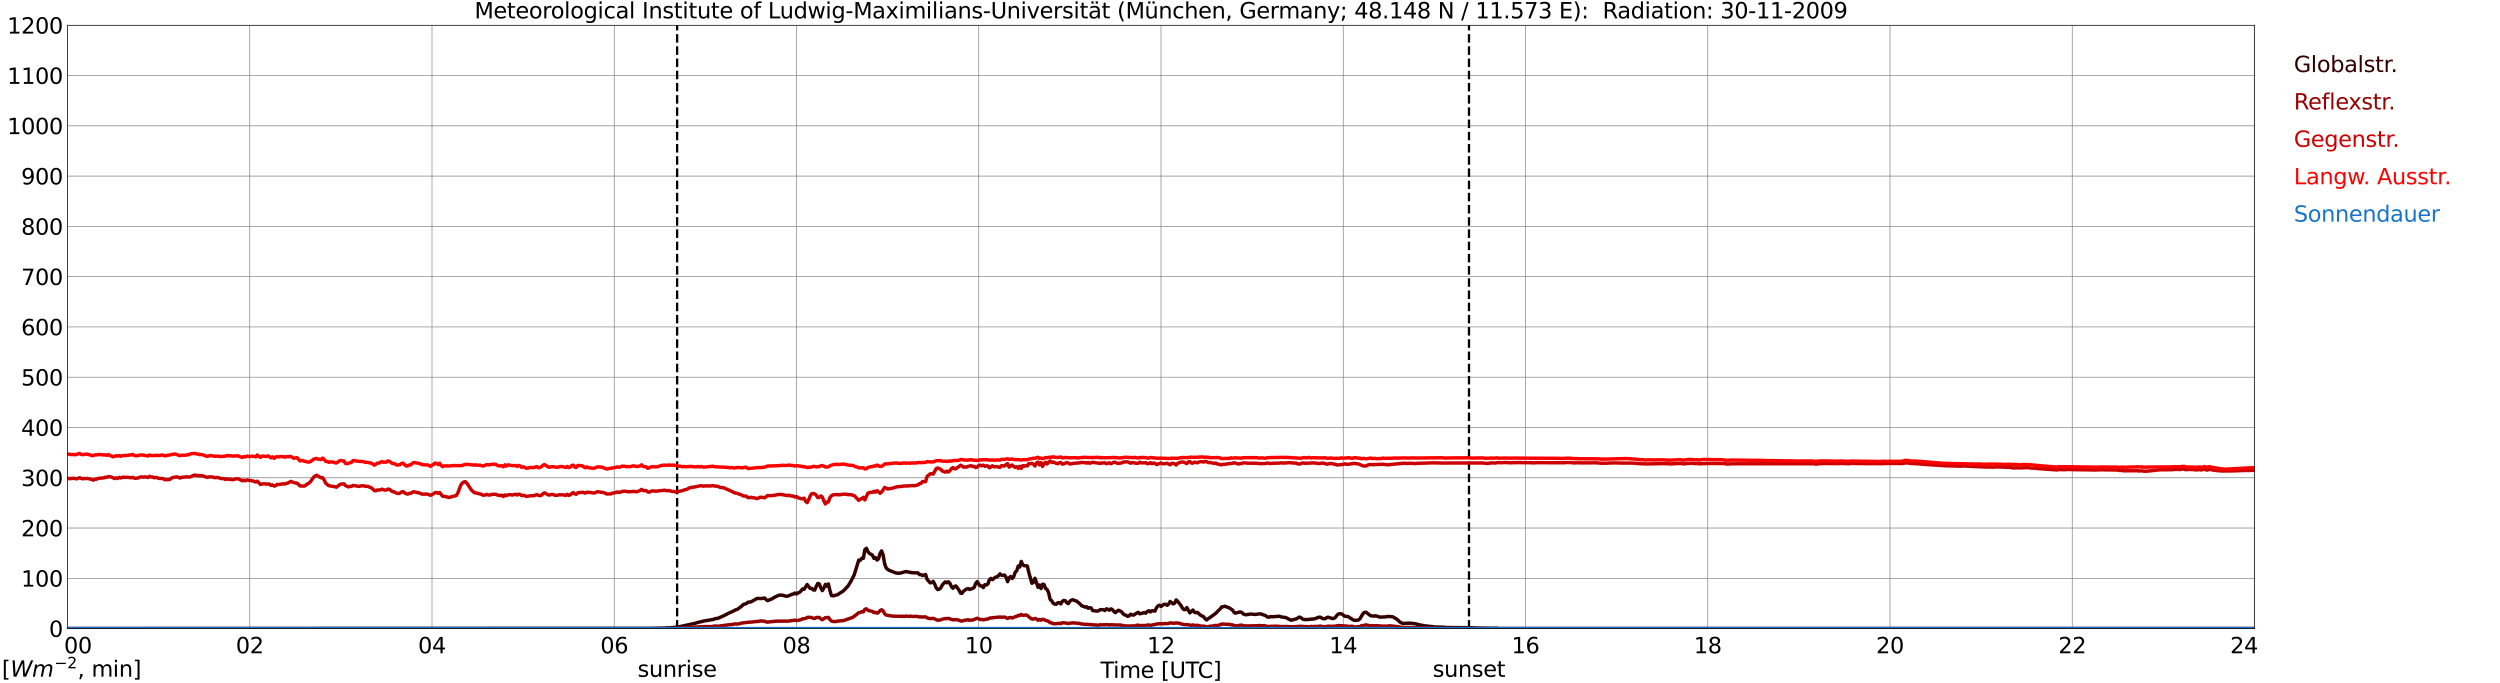 <?xml version="1.0" encoding="utf-8" standalone="no"?>
<!DOCTYPE svg PUBLIC "-//W3C//DTD SVG 1.1//EN"
  "http://www.w3.org/Graphics/SVG/1.1/DTD/svg11.dtd">
<svg xmlns:xlink="http://www.w3.org/1999/xlink" width="1085.4pt" height="296.64pt" viewBox="0 0 1085.4 296.64" xmlns="http://www.w3.org/2000/svg" version="1.1">
 <defs>
  <style type="text/css">*{stroke-linejoin: round; stroke-linecap: butt}</style>
 </defs>
 <g id="figure_1">
  <g id="patch_1">
   <path d="M 0 296.64 
L 1085.4 296.64 
L 1085.4 0 
L 0 0 
z
" style="fill: #ffffff"/>
  </g>
  <g id="axes_1">
   <g id="patch_2">
    <path d="M 29.306 272.909 
L 978.814 272.909 
L 978.814 10.976 
L 29.306 10.976 
z
" style="fill: #ffffff"/>
   </g>
   <g id="patch_3">
    <path d="M 978.814 272.909 
L 978.814 272.909 
L 978.814 10.976 
L 978.814 10.976 
z
" clip-path="url(#p87e648788f)" style="fill: #d3d3d3; opacity: 0.25; stroke: #d3d3d3; stroke-linejoin: miter"/>
   </g>
   <g id="matplotlib.axis_1">
    <g id="xtick_1">
     <g id="line2d_1">
      <path d="M 29.306 272.909 
L 29.306 10.976 
" clip-path="url(#p87e648788f)" style="fill: none; stroke: #808080; stroke-width: 0.3; stroke-linecap: square"/>
     </g>
     <g id="line2d_2"/>
     <g id="text_1">
      <!--    00 -->
      <g transform="translate(18.733 283.627) scale(0.095 -0.095)">
       <defs>
        <path id="DejaVuSans-20" transform="scale(0.016)"/>
        <path id="DejaVuSans-30" d="M 2034 4250 
Q 1547 4250 1301 3770 
Q 1056 3291 1056 2328 
Q 1056 1369 1301 889 
Q 1547 409 2034 409 
Q 2525 409 2770 889 
Q 3016 1369 3016 2328 
Q 3016 3291 2770 3770 
Q 2525 4250 2034 4250 
z
M 2034 4750 
Q 2819 4750 3233 4129 
Q 3647 3509 3647 2328 
Q 3647 1150 3233 529 
Q 2819 -91 2034 -91 
Q 1250 -91 836 529 
Q 422 1150 422 2328 
Q 422 3509 836 4129 
Q 1250 4750 2034 4750 
z
" transform="scale(0.016)"/>
       </defs>
       <use xlink:href="#DejaVuSans-20"/>
       <use xlink:href="#DejaVuSans-20" transform="translate(31.787 0)"/>
       <use xlink:href="#DejaVuSans-20" transform="translate(63.574 0)"/>
       <use xlink:href="#DejaVuSans-30" transform="translate(95.361 0)"/>
       <use xlink:href="#DejaVuSans-30" transform="translate(158.984 0)"/>
      </g>
     </g>
    </g>
    <g id="xtick_2">
     <g id="line2d_3">
      <path d="M 108.431 272.909 
L 108.431 10.976 
" clip-path="url(#p87e648788f)" style="fill: none; stroke: #808080; stroke-width: 0.3; stroke-linecap: square"/>
     </g>
     <g id="line2d_4"/>
     <g id="text_2">
      <!-- 02 -->
      <g transform="translate(102.387 283.627) scale(0.095 -0.095)">
       <defs>
        <path id="DejaVuSans-32" d="M 1228 531 
L 3431 531 
L 3431 0 
L 469 0 
L 469 531 
Q 828 903 1448 1529 
Q 2069 2156 2228 2338 
Q 2531 2678 2651 2914 
Q 2772 3150 2772 3378 
Q 2772 3750 2511 3984 
Q 2250 4219 1831 4219 
Q 1534 4219 1204 4116 
Q 875 4013 500 3803 
L 500 4441 
Q 881 4594 1212 4672 
Q 1544 4750 1819 4750 
Q 2544 4750 2975 4387 
Q 3406 4025 3406 3419 
Q 3406 3131 3298 2873 
Q 3191 2616 2906 2266 
Q 2828 2175 2409 1742 
Q 1991 1309 1228 531 
z
" transform="scale(0.016)"/>
       </defs>
       <use xlink:href="#DejaVuSans-30"/>
       <use xlink:href="#DejaVuSans-32" transform="translate(63.623 0)"/>
      </g>
     </g>
    </g>
    <g id="xtick_3">
     <g id="line2d_5">
      <path d="M 187.557 272.909 
L 187.557 10.976 
" clip-path="url(#p87e648788f)" style="fill: none; stroke: #808080; stroke-width: 0.3; stroke-linecap: square"/>
     </g>
     <g id="line2d_6"/>
     <g id="text_3">
      <!-- 04 -->
      <g transform="translate(181.513 283.627) scale(0.095 -0.095)">
       <defs>
        <path id="DejaVuSans-34" d="M 2419 4116 
L 825 1625 
L 2419 1625 
L 2419 4116 
z
M 2253 4666 
L 3047 4666 
L 3047 1625 
L 3713 1625 
L 3713 1100 
L 3047 1100 
L 3047 0 
L 2419 0 
L 2419 1100 
L 313 1100 
L 313 1709 
L 2253 4666 
z
" transform="scale(0.016)"/>
       </defs>
       <use xlink:href="#DejaVuSans-30"/>
       <use xlink:href="#DejaVuSans-34" transform="translate(63.623 0)"/>
      </g>
     </g>
    </g>
    <g id="xtick_4">
     <g id="line2d_7">
      <path d="M 266.683 272.909 
L 266.683 10.976 
" clip-path="url(#p87e648788f)" style="fill: none; stroke: #808080; stroke-width: 0.3; stroke-linecap: square"/>
     </g>
     <g id="line2d_8"/>
     <g id="text_4">
      <!-- 06 -->
      <g transform="translate(260.638 283.627) scale(0.095 -0.095)">
       <defs>
        <path id="DejaVuSans-36" d="M 2113 2584 
Q 1688 2584 1439 2293 
Q 1191 2003 1191 1497 
Q 1191 994 1439 701 
Q 1688 409 2113 409 
Q 2538 409 2786 701 
Q 3034 994 3034 1497 
Q 3034 2003 2786 2293 
Q 2538 2584 2113 2584 
z
M 3366 4563 
L 3366 3988 
Q 3128 4100 2886 4159 
Q 2644 4219 2406 4219 
Q 1781 4219 1451 3797 
Q 1122 3375 1075 2522 
Q 1259 2794 1537 2939 
Q 1816 3084 2150 3084 
Q 2853 3084 3261 2657 
Q 3669 2231 3669 1497 
Q 3669 778 3244 343 
Q 2819 -91 2113 -91 
Q 1303 -91 875 529 
Q 447 1150 447 2328 
Q 447 3434 972 4092 
Q 1497 4750 2381 4750 
Q 2619 4750 2861 4703 
Q 3103 4656 3366 4563 
z
" transform="scale(0.016)"/>
       </defs>
       <use xlink:href="#DejaVuSans-30"/>
       <use xlink:href="#DejaVuSans-36" transform="translate(63.623 0)"/>
      </g>
     </g>
    </g>
    <g id="xtick_5">
     <g id="line2d_9">
      <path d="M 345.808 272.909 
L 345.808 10.976 
" clip-path="url(#p87e648788f)" style="fill: none; stroke: #808080; stroke-width: 0.3; stroke-linecap: square"/>
     </g>
     <g id="line2d_10"/>
     <g id="text_5">
      <!-- 08 -->
      <g transform="translate(339.764 283.627) scale(0.095 -0.095)">
       <defs>
        <path id="DejaVuSans-38" d="M 2034 2216 
Q 1584 2216 1326 1975 
Q 1069 1734 1069 1313 
Q 1069 891 1326 650 
Q 1584 409 2034 409 
Q 2484 409 2743 651 
Q 3003 894 3003 1313 
Q 3003 1734 2745 1975 
Q 2488 2216 2034 2216 
z
M 1403 2484 
Q 997 2584 770 2862 
Q 544 3141 544 3541 
Q 544 4100 942 4425 
Q 1341 4750 2034 4750 
Q 2731 4750 3128 4425 
Q 3525 4100 3525 3541 
Q 3525 3141 3298 2862 
Q 3072 2584 2669 2484 
Q 3125 2378 3379 2068 
Q 3634 1759 3634 1313 
Q 3634 634 3220 271 
Q 2806 -91 2034 -91 
Q 1263 -91 848 271 
Q 434 634 434 1313 
Q 434 1759 690 2068 
Q 947 2378 1403 2484 
z
M 1172 3481 
Q 1172 3119 1398 2916 
Q 1625 2713 2034 2713 
Q 2441 2713 2670 2916 
Q 2900 3119 2900 3481 
Q 2900 3844 2670 4047 
Q 2441 4250 2034 4250 
Q 1625 4250 1398 4047 
Q 1172 3844 1172 3481 
z
" transform="scale(0.016)"/>
       </defs>
       <use xlink:href="#DejaVuSans-30"/>
       <use xlink:href="#DejaVuSans-38" transform="translate(63.623 0)"/>
      </g>
     </g>
    </g>
    <g id="xtick_6">
     <g id="line2d_11">
      <path d="M 424.934 272.909 
L 424.934 10.976 
" clip-path="url(#p87e648788f)" style="fill: none; stroke: #808080; stroke-width: 0.3; stroke-linecap: square"/>
     </g>
     <g id="line2d_12"/>
     <g id="text_6">
      <!-- 10 -->
      <g transform="translate(418.89 283.627) scale(0.095 -0.095)">
       <defs>
        <path id="DejaVuSans-31" d="M 794 531 
L 1825 531 
L 1825 4091 
L 703 3866 
L 703 4441 
L 1819 4666 
L 2450 4666 
L 2450 531 
L 3481 531 
L 3481 0 
L 794 0 
L 794 531 
z
" transform="scale(0.016)"/>
       </defs>
       <use xlink:href="#DejaVuSans-31"/>
       <use xlink:href="#DejaVuSans-30" transform="translate(63.623 0)"/>
      </g>
     </g>
    </g>
    <g id="xtick_7">
     <g id="line2d_13">
      <path d="M 504.06 272.909 
L 504.06 10.976 
" clip-path="url(#p87e648788f)" style="fill: none; stroke: #808080; stroke-width: 0.3; stroke-linecap: square"/>
     </g>
     <g id="line2d_14"/>
     <g id="text_7">
      <!-- 12 -->
      <g transform="translate(498.015 283.627) scale(0.095 -0.095)">
       <use xlink:href="#DejaVuSans-31"/>
       <use xlink:href="#DejaVuSans-32" transform="translate(63.623 0)"/>
      </g>
     </g>
    </g>
    <g id="xtick_8">
     <g id="line2d_15">
      <path d="M 583.185 272.909 
L 583.185 10.976 
" clip-path="url(#p87e648788f)" style="fill: none; stroke: #808080; stroke-width: 0.3; stroke-linecap: square"/>
     </g>
     <g id="line2d_16"/>
     <g id="text_8">
      <!-- 14 -->
      <g transform="translate(577.141 283.627) scale(0.095 -0.095)">
       <use xlink:href="#DejaVuSans-31"/>
       <use xlink:href="#DejaVuSans-34" transform="translate(63.623 0)"/>
      </g>
     </g>
    </g>
    <g id="xtick_9">
     <g id="line2d_17">
      <path d="M 662.311 272.909 
L 662.311 10.976 
" clip-path="url(#p87e648788f)" style="fill: none; stroke: #808080; stroke-width: 0.3; stroke-linecap: square"/>
     </g>
     <g id="line2d_18"/>
     <g id="text_9">
      <!-- 16 -->
      <g transform="translate(656.267 283.627) scale(0.095 -0.095)">
       <use xlink:href="#DejaVuSans-31"/>
       <use xlink:href="#DejaVuSans-36" transform="translate(63.623 0)"/>
      </g>
     </g>
    </g>
    <g id="xtick_10">
     <g id="line2d_19">
      <path d="M 741.437 272.909 
L 741.437 10.976 
" clip-path="url(#p87e648788f)" style="fill: none; stroke: #808080; stroke-width: 0.3; stroke-linecap: square"/>
     </g>
     <g id="line2d_20"/>
     <g id="text_10">
      <!-- 18 -->
      <g transform="translate(735.392 283.627) scale(0.095 -0.095)">
       <use xlink:href="#DejaVuSans-31"/>
       <use xlink:href="#DejaVuSans-38" transform="translate(63.623 0)"/>
      </g>
     </g>
    </g>
    <g id="xtick_11">
     <g id="line2d_21">
      <path d="M 820.562 272.909 
L 820.562 10.976 
" clip-path="url(#p87e648788f)" style="fill: none; stroke: #808080; stroke-width: 0.3; stroke-linecap: square"/>
     </g>
     <g id="line2d_22"/>
     <g id="text_11">
      <!-- 20 -->
      <g transform="translate(814.518 283.627) scale(0.095 -0.095)">
       <use xlink:href="#DejaVuSans-32"/>
       <use xlink:href="#DejaVuSans-30" transform="translate(63.623 0)"/>
      </g>
     </g>
    </g>
    <g id="xtick_12">
     <g id="line2d_23">
      <path d="M 899.688 272.909 
L 899.688 10.976 
" clip-path="url(#p87e648788f)" style="fill: none; stroke: #808080; stroke-width: 0.3; stroke-linecap: square"/>
     </g>
     <g id="line2d_24"/>
     <g id="text_12">
      <!-- 22 -->
      <g transform="translate(893.644 283.627) scale(0.095 -0.095)">
       <use xlink:href="#DejaVuSans-32"/>
       <use xlink:href="#DejaVuSans-32" transform="translate(63.623 0)"/>
      </g>
     </g>
    </g>
    <g id="xtick_13">
     <g id="line2d_25">
      <path d="M 978.814 272.909 
L 978.814 10.976 
" clip-path="url(#p87e648788f)" style="fill: none; stroke: #808080; stroke-width: 0.3; stroke-linecap: square"/>
     </g>
     <g id="line2d_26"/>
     <g id="text_13">
      <!-- 24    -->
      <g transform="translate(968.241 283.627) scale(0.095 -0.095)">
       <use xlink:href="#DejaVuSans-32"/>
       <use xlink:href="#DejaVuSans-34" transform="translate(63.623 0)"/>
       <use xlink:href="#DejaVuSans-20" transform="translate(127.246 0)"/>
       <use xlink:href="#DejaVuSans-20" transform="translate(159.033 0)"/>
       <use xlink:href="#DejaVuSans-20" transform="translate(190.82 0)"/>
      </g>
     </g>
    </g>
    <g id="text_14">
     <!-- Time [UTC] -->
     <g transform="translate(477.806 294.322) scale(0.095 -0.095)">
      <defs>
       <path id="DejaVuSans-54" d="M -19 4666 
L 3928 4666 
L 3928 4134 
L 2272 4134 
L 2272 0 
L 1638 0 
L 1638 4134 
L -19 4134 
L -19 4666 
z
" transform="scale(0.016)"/>
       <path id="DejaVuSans-69" d="M 603 3500 
L 1178 3500 
L 1178 0 
L 603 0 
L 603 3500 
z
M 603 4863 
L 1178 4863 
L 1178 4134 
L 603 4134 
L 603 4863 
z
" transform="scale(0.016)"/>
       <path id="DejaVuSans-6d" d="M 3328 2828 
Q 3544 3216 3844 3400 
Q 4144 3584 4550 3584 
Q 5097 3584 5394 3201 
Q 5691 2819 5691 2113 
L 5691 0 
L 5113 0 
L 5113 2094 
Q 5113 2597 4934 2840 
Q 4756 3084 4391 3084 
Q 3944 3084 3684 2787 
Q 3425 2491 3425 1978 
L 3425 0 
L 2847 0 
L 2847 2094 
Q 2847 2600 2669 2842 
Q 2491 3084 2119 3084 
Q 1678 3084 1418 2786 
Q 1159 2488 1159 1978 
L 1159 0 
L 581 0 
L 581 3500 
L 1159 3500 
L 1159 2956 
Q 1356 3278 1631 3431 
Q 1906 3584 2284 3584 
Q 2666 3584 2933 3390 
Q 3200 3197 3328 2828 
z
" transform="scale(0.016)"/>
       <path id="DejaVuSans-65" d="M 3597 1894 
L 3597 1613 
L 953 1613 
Q 991 1019 1311 708 
Q 1631 397 2203 397 
Q 2534 397 2845 478 
Q 3156 559 3463 722 
L 3463 178 
Q 3153 47 2828 -22 
Q 2503 -91 2169 -91 
Q 1331 -91 842 396 
Q 353 884 353 1716 
Q 353 2575 817 3079 
Q 1281 3584 2069 3584 
Q 2775 3584 3186 3129 
Q 3597 2675 3597 1894 
z
M 3022 2063 
Q 3016 2534 2758 2815 
Q 2500 3097 2075 3097 
Q 1594 3097 1305 2825 
Q 1016 2553 972 2059 
L 3022 2063 
z
" transform="scale(0.016)"/>
       <path id="DejaVuSans-5b" d="M 550 4863 
L 1875 4863 
L 1875 4416 
L 1125 4416 
L 1125 -397 
L 1875 -397 
L 1875 -844 
L 550 -844 
L 550 4863 
z
" transform="scale(0.016)"/>
       <path id="DejaVuSans-55" d="M 556 4666 
L 1191 4666 
L 1191 1831 
Q 1191 1081 1462 751 
Q 1734 422 2344 422 
Q 2950 422 3222 751 
Q 3494 1081 3494 1831 
L 3494 4666 
L 4128 4666 
L 4128 1753 
Q 4128 841 3676 375 
Q 3225 -91 2344 -91 
Q 1459 -91 1007 375 
Q 556 841 556 1753 
L 556 4666 
z
" transform="scale(0.016)"/>
       <path id="DejaVuSans-43" d="M 4122 4306 
L 4122 3641 
Q 3803 3938 3442 4084 
Q 3081 4231 2675 4231 
Q 1875 4231 1450 3742 
Q 1025 3253 1025 2328 
Q 1025 1406 1450 917 
Q 1875 428 2675 428 
Q 3081 428 3442 575 
Q 3803 722 4122 1019 
L 4122 359 
Q 3791 134 3420 21 
Q 3050 -91 2638 -91 
Q 1578 -91 968 557 
Q 359 1206 359 2328 
Q 359 3453 968 4101 
Q 1578 4750 2638 4750 
Q 3056 4750 3426 4639 
Q 3797 4528 4122 4306 
z
" transform="scale(0.016)"/>
       <path id="DejaVuSans-5d" d="M 1947 4863 
L 1947 -844 
L 622 -844 
L 622 -397 
L 1369 -397 
L 1369 4416 
L 622 4416 
L 622 4863 
L 1947 4863 
z
" transform="scale(0.016)"/>
      </defs>
      <use xlink:href="#DejaVuSans-54"/>
      <use xlink:href="#DejaVuSans-69" transform="translate(57.959 0)"/>
      <use xlink:href="#DejaVuSans-6d" transform="translate(85.742 0)"/>
      <use xlink:href="#DejaVuSans-65" transform="translate(183.154 0)"/>
      <use xlink:href="#DejaVuSans-20" transform="translate(244.678 0)"/>
      <use xlink:href="#DejaVuSans-5b" transform="translate(276.465 0)"/>
      <use xlink:href="#DejaVuSans-55" transform="translate(315.479 0)"/>
      <use xlink:href="#DejaVuSans-54" transform="translate(388.672 0)"/>
      <use xlink:href="#DejaVuSans-43" transform="translate(443.881 0)"/>
      <use xlink:href="#DejaVuSans-5d" transform="translate(513.705 0)"/>
     </g>
    </g>
   </g>
   <g id="matplotlib.axis_2">
    <g id="ytick_1">
     <g id="line2d_27">
      <path d="M 29.306 272.909 
L 978.814 272.909 
" clip-path="url(#p87e648788f)" style="fill: none; stroke: #808080; stroke-width: 0.3; stroke-linecap: square"/>
     </g>
     <g id="line2d_28"/>
     <g id="text_15">
      <!-- 0 -->
      <g transform="translate(21.261 276.518) scale(0.095 -0.095)">
       <use xlink:href="#DejaVuSans-30"/>
      </g>
     </g>
    </g>
    <g id="ytick_2">
     <g id="line2d_29">
      <path d="M 29.306 251.081 
L 978.814 251.081 
" clip-path="url(#p87e648788f)" style="fill: none; stroke: #808080; stroke-width: 0.3; stroke-linecap: square"/>
     </g>
     <g id="line2d_30"/>
     <g id="text_16">
      <!-- 100 -->
      <g transform="translate(9.173 254.69) scale(0.095 -0.095)">
       <use xlink:href="#DejaVuSans-31"/>
       <use xlink:href="#DejaVuSans-30" transform="translate(63.623 0)"/>
       <use xlink:href="#DejaVuSans-30" transform="translate(127.246 0)"/>
      </g>
     </g>
    </g>
    <g id="ytick_3">
     <g id="line2d_31">
      <path d="M 29.306 229.253 
L 978.814 229.253 
" clip-path="url(#p87e648788f)" style="fill: none; stroke: #808080; stroke-width: 0.3; stroke-linecap: square"/>
     </g>
     <g id="line2d_32"/>
     <g id="text_17">
      <!-- 200 -->
      <g transform="translate(9.173 232.863) scale(0.095 -0.095)">
       <use xlink:href="#DejaVuSans-32"/>
       <use xlink:href="#DejaVuSans-30" transform="translate(63.623 0)"/>
       <use xlink:href="#DejaVuSans-30" transform="translate(127.246 0)"/>
      </g>
     </g>
    </g>
    <g id="ytick_4">
     <g id="line2d_33">
      <path d="M 29.306 207.426 
L 978.814 207.426 
" clip-path="url(#p87e648788f)" style="fill: none; stroke: #808080; stroke-width: 0.3; stroke-linecap: square"/>
     </g>
     <g id="line2d_34"/>
     <g id="text_18">
      <!-- 300 -->
      <g transform="translate(9.173 211.035) scale(0.095 -0.095)">
       <defs>
        <path id="DejaVuSans-33" d="M 2597 2516 
Q 3050 2419 3304 2112 
Q 3559 1806 3559 1356 
Q 3559 666 3084 287 
Q 2609 -91 1734 -91 
Q 1441 -91 1130 -33 
Q 819 25 488 141 
L 488 750 
Q 750 597 1062 519 
Q 1375 441 1716 441 
Q 2309 441 2620 675 
Q 2931 909 2931 1356 
Q 2931 1769 2642 2001 
Q 2353 2234 1838 2234 
L 1294 2234 
L 1294 2753 
L 1863 2753 
Q 2328 2753 2575 2939 
Q 2822 3125 2822 3475 
Q 2822 3834 2567 4026 
Q 2313 4219 1838 4219 
Q 1578 4219 1281 4162 
Q 984 4106 628 3988 
L 628 4550 
Q 988 4650 1302 4700 
Q 1616 4750 1894 4750 
Q 2613 4750 3031 4423 
Q 3450 4097 3450 3541 
Q 3450 3153 3228 2886 
Q 3006 2619 2597 2516 
z
" transform="scale(0.016)"/>
       </defs>
       <use xlink:href="#DejaVuSans-33"/>
       <use xlink:href="#DejaVuSans-30" transform="translate(63.623 0)"/>
       <use xlink:href="#DejaVuSans-30" transform="translate(127.246 0)"/>
      </g>
     </g>
    </g>
    <g id="ytick_5">
     <g id="line2d_35">
      <path d="M 29.306 185.598 
L 978.814 185.598 
" clip-path="url(#p87e648788f)" style="fill: none; stroke: #808080; stroke-width: 0.3; stroke-linecap: square"/>
     </g>
     <g id="line2d_36"/>
     <g id="text_19">
      <!-- 400 -->
      <g transform="translate(9.173 189.207) scale(0.095 -0.095)">
       <use xlink:href="#DejaVuSans-34"/>
       <use xlink:href="#DejaVuSans-30" transform="translate(63.623 0)"/>
       <use xlink:href="#DejaVuSans-30" transform="translate(127.246 0)"/>
      </g>
     </g>
    </g>
    <g id="ytick_6">
     <g id="line2d_37">
      <path d="M 29.306 163.77 
L 978.814 163.77 
" clip-path="url(#p87e648788f)" style="fill: none; stroke: #808080; stroke-width: 0.3; stroke-linecap: square"/>
     </g>
     <g id="line2d_38"/>
     <g id="text_20">
      <!-- 500 -->
      <g transform="translate(9.173 167.379) scale(0.095 -0.095)">
       <defs>
        <path id="DejaVuSans-35" d="M 691 4666 
L 3169 4666 
L 3169 4134 
L 1269 4134 
L 1269 2991 
Q 1406 3038 1543 3061 
Q 1681 3084 1819 3084 
Q 2600 3084 3056 2656 
Q 3513 2228 3513 1497 
Q 3513 744 3044 326 
Q 2575 -91 1722 -91 
Q 1428 -91 1123 -41 
Q 819 9 494 109 
L 494 744 
Q 775 591 1075 516 
Q 1375 441 1709 441 
Q 2250 441 2565 725 
Q 2881 1009 2881 1497 
Q 2881 1984 2565 2268 
Q 2250 2553 1709 2553 
Q 1456 2553 1204 2497 
Q 953 2441 691 2322 
L 691 4666 
z
" transform="scale(0.016)"/>
       </defs>
       <use xlink:href="#DejaVuSans-35"/>
       <use xlink:href="#DejaVuSans-30" transform="translate(63.623 0)"/>
       <use xlink:href="#DejaVuSans-30" transform="translate(127.246 0)"/>
      </g>
     </g>
    </g>
    <g id="ytick_7">
     <g id="line2d_39">
      <path d="M 29.306 141.942 
L 978.814 141.942 
" clip-path="url(#p87e648788f)" style="fill: none; stroke: #808080; stroke-width: 0.3; stroke-linecap: square"/>
     </g>
     <g id="line2d_40"/>
     <g id="text_21">
      <!-- 600 -->
      <g transform="translate(9.173 145.551) scale(0.095 -0.095)">
       <use xlink:href="#DejaVuSans-36"/>
       <use xlink:href="#DejaVuSans-30" transform="translate(63.623 0)"/>
       <use xlink:href="#DejaVuSans-30" transform="translate(127.246 0)"/>
      </g>
     </g>
    </g>
    <g id="ytick_8">
     <g id="line2d_41">
      <path d="M 29.306 120.114 
L 978.814 120.114 
" clip-path="url(#p87e648788f)" style="fill: none; stroke: #808080; stroke-width: 0.3; stroke-linecap: square"/>
     </g>
     <g id="line2d_42"/>
     <g id="text_22">
      <!-- 700 -->
      <g transform="translate(9.173 123.724) scale(0.095 -0.095)">
       <defs>
        <path id="DejaVuSans-37" d="M 525 4666 
L 3525 4666 
L 3525 4397 
L 1831 0 
L 1172 0 
L 2766 4134 
L 525 4134 
L 525 4666 
z
" transform="scale(0.016)"/>
       </defs>
       <use xlink:href="#DejaVuSans-37"/>
       <use xlink:href="#DejaVuSans-30" transform="translate(63.623 0)"/>
       <use xlink:href="#DejaVuSans-30" transform="translate(127.246 0)"/>
      </g>
     </g>
    </g>
    <g id="ytick_9">
     <g id="line2d_43">
      <path d="M 29.306 98.287 
L 978.814 98.287 
" clip-path="url(#p87e648788f)" style="fill: none; stroke: #808080; stroke-width: 0.3; stroke-linecap: square"/>
     </g>
     <g id="line2d_44"/>
     <g id="text_23">
      <!-- 800 -->
      <g transform="translate(9.173 101.896) scale(0.095 -0.095)">
       <use xlink:href="#DejaVuSans-38"/>
       <use xlink:href="#DejaVuSans-30" transform="translate(63.623 0)"/>
       <use xlink:href="#DejaVuSans-30" transform="translate(127.246 0)"/>
      </g>
     </g>
    </g>
    <g id="ytick_10">
     <g id="line2d_45">
      <path d="M 29.306 76.459 
L 978.814 76.459 
" clip-path="url(#p87e648788f)" style="fill: none; stroke: #808080; stroke-width: 0.3; stroke-linecap: square"/>
     </g>
     <g id="line2d_46"/>
     <g id="text_24">
      <!-- 900 -->
      <g transform="translate(9.173 80.068) scale(0.095 -0.095)">
       <defs>
        <path id="DejaVuSans-39" d="M 703 97 
L 703 672 
Q 941 559 1184 500 
Q 1428 441 1663 441 
Q 2288 441 2617 861 
Q 2947 1281 2994 2138 
Q 2813 1869 2534 1725 
Q 2256 1581 1919 1581 
Q 1219 1581 811 2004 
Q 403 2428 403 3163 
Q 403 3881 828 4315 
Q 1253 4750 1959 4750 
Q 2769 4750 3195 4129 
Q 3622 3509 3622 2328 
Q 3622 1225 3098 567 
Q 2575 -91 1691 -91 
Q 1453 -91 1209 -44 
Q 966 3 703 97 
z
M 1959 2075 
Q 2384 2075 2632 2365 
Q 2881 2656 2881 3163 
Q 2881 3666 2632 3958 
Q 2384 4250 1959 4250 
Q 1534 4250 1286 3958 
Q 1038 3666 1038 3163 
Q 1038 2656 1286 2365 
Q 1534 2075 1959 2075 
z
" transform="scale(0.016)"/>
       </defs>
       <use xlink:href="#DejaVuSans-39"/>
       <use xlink:href="#DejaVuSans-30" transform="translate(63.623 0)"/>
       <use xlink:href="#DejaVuSans-30" transform="translate(127.246 0)"/>
      </g>
     </g>
    </g>
    <g id="ytick_11">
     <g id="line2d_47">
      <path d="M 29.306 54.631 
L 978.814 54.631 
" clip-path="url(#p87e648788f)" style="fill: none; stroke: #808080; stroke-width: 0.3; stroke-linecap: square"/>
     </g>
     <g id="line2d_48"/>
     <g id="text_25">
      <!-- 1000 -->
      <g transform="translate(3.128 58.24) scale(0.095 -0.095)">
       <use xlink:href="#DejaVuSans-31"/>
       <use xlink:href="#DejaVuSans-30" transform="translate(63.623 0)"/>
       <use xlink:href="#DejaVuSans-30" transform="translate(127.246 0)"/>
       <use xlink:href="#DejaVuSans-30" transform="translate(190.869 0)"/>
      </g>
     </g>
    </g>
    <g id="ytick_12">
     <g id="line2d_49">
      <path d="M 29.306 32.803 
L 978.814 32.803 
" clip-path="url(#p87e648788f)" style="fill: none; stroke: #808080; stroke-width: 0.3; stroke-linecap: square"/>
     </g>
     <g id="line2d_50"/>
     <g id="text_26">
      <!-- 1100 -->
      <g transform="translate(3.128 36.413) scale(0.095 -0.095)">
       <use xlink:href="#DejaVuSans-31"/>
       <use xlink:href="#DejaVuSans-31" transform="translate(63.623 0)"/>
       <use xlink:href="#DejaVuSans-30" transform="translate(127.246 0)"/>
       <use xlink:href="#DejaVuSans-30" transform="translate(190.869 0)"/>
      </g>
     </g>
    </g>
    <g id="ytick_13">
     <g id="line2d_51">
      <path d="M 29.306 10.976 
L 978.814 10.976 
" clip-path="url(#p87e648788f)" style="fill: none; stroke: #808080; stroke-width: 0.3; stroke-linecap: square"/>
     </g>
     <g id="line2d_52"/>
     <g id="text_27">
      <!-- 1200 -->
      <g transform="translate(3.128 14.585) scale(0.095 -0.095)">
       <use xlink:href="#DejaVuSans-31"/>
       <use xlink:href="#DejaVuSans-32" transform="translate(63.623 0)"/>
       <use xlink:href="#DejaVuSans-30" transform="translate(127.246 0)"/>
       <use xlink:href="#DejaVuSans-30" transform="translate(190.869 0)"/>
      </g>
     </g>
    </g>
   </g>
   <g id="line2d_53">
    <path d="M 293.981 272.909 
L 293.981 10.976 
" clip-path="url(#p87e648788f)" style="fill: none; stroke-dasharray: 3.7,1.6; stroke-dashoffset: 0; stroke: #000000"/>
   </g>
   <g id="line2d_54">
    <path d="M 637.782 272.909 
L 637.782 10.976 
" clip-path="url(#p87e648788f)" style="fill: none; stroke-dasharray: 3.7,1.6; stroke-dashoffset: 0; stroke: #000000"/>
   </g>
   <g id="line2d_55">
    <path d="M 29.306 272.909 
L 283.167 272.811 
L 285.145 272.765 
L 289.102 272.673 
L 289.761 272.536 
L 290.42 272.627 
L 293.717 272.261 
L 295.036 272.077 
L 301.63 270.658 
L 303.608 270.065 
L 304.267 269.973 
L 305.586 269.606 
L 309.543 268.967 
L 310.861 268.508 
L 311.521 268.508 
L 314.158 267.365 
L 316.796 265.992 
L 317.455 265.762 
L 319.433 264.756 
L 320.093 264.573 
L 321.411 263.612 
L 322.071 263.108 
L 322.73 262.423 
L 324.049 262.056 
L 324.708 261.462 
L 326.027 261.325 
L 328.665 259.814 
L 330.643 259.86 
L 331.961 259.631 
L 332.621 260.316 
L 333.28 260.775 
L 335.258 259.952 
L 335.918 259.493 
L 337.236 258.854 
L 337.896 258.533 
L 338.555 258.35 
L 339.874 258.441 
L 341.193 258.854 
L 341.852 258.808 
L 342.512 258.625 
L 343.83 258.029 
L 344.49 257.891 
L 345.149 257.481 
L 345.808 257.891 
L 346.468 257.389 
L 347.127 257.16 
L 347.787 256.518 
L 348.446 255.695 
L 349.105 255.833 
L 350.424 253.775 
L 351.743 255.466 
L 352.402 255.466 
L 353.062 256.108 
L 353.721 256.2 
L 354.38 254.597 
L 355.04 253.316 
L 355.699 253.5 
L 356.359 255.237 
L 357.018 256.427 
L 357.677 255.375 
L 358.337 253.729 
L 358.996 254.506 
L 359.655 253.5 
L 360.315 256.337 
L 360.974 258.533 
L 361.634 258.716 
L 363.612 258.212 
L 366.249 256.472 
L 368.227 254.368 
L 369.546 252.172 
L 370.865 249.564 
L 372.843 243.158 
L 373.502 243.249 
L 374.162 242.332 
L 374.821 242.424 
L 375.481 238.672 
L 376.14 238.032 
L 376.799 239.451 
L 377.459 240.274 
L 378.777 241.005 
L 379.437 242.424 
L 380.096 242.06 
L 380.756 243.158 
L 381.415 242.653 
L 382.074 240.32 
L 382.734 239.176 
L 383.393 240.824 
L 384.053 244.668 
L 384.712 246.543 
L 385.371 247.185 
L 386.031 247.595 
L 388.668 248.649 
L 389.328 248.831 
L 390.646 248.876 
L 393.284 248.145 
L 395.262 248.512 
L 395.921 248.649 
L 398.559 248.739 
L 399.218 249.472 
L 399.878 249.472 
L 400.537 249.885 
L 401.856 249.426 
L 402.515 251.531 
L 403.834 253.041 
L 404.493 252.949 
L 405.153 252.402 
L 405.812 253.591 
L 406.471 255.237 
L 407.131 255.97 
L 407.79 255.787 
L 408.45 255.237 
L 409.109 254.002 
L 409.768 253.179 
L 410.428 252.629 
L 411.087 253.041 
L 411.746 252.583 
L 412.406 253.225 
L 413.065 254.689 
L 413.725 255.42 
L 414.384 254.597 
L 415.043 254.414 
L 416.362 256.2 
L 417.022 257.527 
L 417.681 257.573 
L 418.34 256.61 
L 419.659 255.741 
L 420.318 255.512 
L 420.978 255.925 
L 422.297 255.466 
L 422.956 255.01 
L 423.615 253.27 
L 424.275 252.493 
L 424.934 253.637 
L 425.593 254.368 
L 426.253 254.368 
L 426.912 255.102 
L 427.572 253.864 
L 428.231 254.002 
L 428.89 253.545 
L 429.55 251.714 
L 430.209 251.12 
L 430.869 251.668 
L 432.187 250.57 
L 432.847 250.479 
L 433.506 249.931 
L 434.165 249.151 
L 434.825 249.747 
L 435.484 249.793 
L 436.144 249.656 
L 436.803 250.662 
L 437.462 252.539 
L 438.122 250.845 
L 438.781 250.295 
L 439.44 251.166 
L 440.1 250.387 
L 440.759 248.466 
L 441.419 247.824 
L 442.078 245.72 
L 442.737 246.176 
L 443.397 243.751 
L 444.056 245.216 
L 444.716 245.628 
L 445.375 245.583 
L 446.034 245.766 
L 446.694 248.649 
L 448.012 253.225 
L 448.672 252.858 
L 449.331 251.074 
L 449.991 252.858 
L 450.65 254.964 
L 451.309 254.002 
L 451.969 255.512 
L 452.628 253.637 
L 453.287 253.775 
L 453.947 255.512 
L 454.606 255.925 
L 455.266 257.343 
L 455.925 260.227 
L 456.584 260.821 
L 457.244 261.873 
L 457.903 262.285 
L 458.563 262.331 
L 459.222 261.689 
L 459.881 261.689 
L 460.541 262.194 
L 461.2 261.096 
L 461.859 260.683 
L 462.519 260.821 
L 463.178 261.735 
L 463.838 262.056 
L 464.497 261.004 
L 465.156 260.546 
L 465.816 260.362 
L 466.475 260.729 
L 467.134 260.821 
L 468.453 261.781 
L 469.772 263.108 
L 470.431 263.246 
L 471.091 263.612 
L 471.75 263.429 
L 472.409 264.071 
L 473.069 263.796 
L 473.728 263.979 
L 474.388 265.077 
L 476.366 265.352 
L 477.025 265.123 
L 477.685 264.664 
L 479.003 264.71 
L 479.663 265.077 
L 480.322 264.344 
L 480.981 264.481 
L 481.641 264.939 
L 482.3 264.344 
L 482.96 264.664 
L 483.619 265.487 
L 484.278 265.992 
L 484.938 265.352 
L 485.597 264.939 
L 486.916 265.579 
L 487.575 266.45 
L 488.235 266.952 
L 488.894 267.135 
L 489.553 267.594 
L 490.213 267.365 
L 490.872 266.679 
L 491.532 266.952 
L 492.191 267.044 
L 493.51 266.175 
L 494.169 265.854 
L 494.828 266.496 
L 496.807 265.992 
L 497.466 266.221 
L 498.125 265.442 
L 498.785 265.169 
L 499.444 265.671 
L 500.103 265.169 
L 501.422 265.306 
L 502.082 263.887 
L 502.741 263.062 
L 503.4 262.744 
L 504.06 263.291 
L 505.379 262.331 
L 506.038 262.331 
L 506.697 262.789 
L 507.357 262.331 
L 508.016 261.141 
L 509.335 262.194 
L 509.994 261.873 
L 510.654 260.454 
L 511.313 261.096 
L 512.632 262.744 
L 513.291 263.887 
L 513.95 264.619 
L 514.61 264.664 
L 515.269 263.796 
L 516.588 266.083 
L 517.907 264.848 
L 518.566 265.808 
L 519.226 266.037 
L 519.885 265.854 
L 521.204 267.09 
L 522.522 267.731 
L 523.182 268.6 
L 523.841 269.15 
L 524.501 268.6 
L 525.16 268.233 
L 527.797 266.312 
L 529.116 264.939 
L 529.776 264.344 
L 530.435 263.475 
L 531.094 263.429 
L 531.754 263.2 
L 533.732 263.933 
L 535.051 264.802 
L 535.71 265.762 
L 536.369 266.221 
L 537.688 265.854 
L 538.348 265.671 
L 539.007 265.808 
L 539.666 266.45 
L 540.326 266.814 
L 540.985 266.906 
L 542.963 266.587 
L 544.941 266.769 
L 546.26 266.587 
L 546.919 266.496 
L 547.579 266.587 
L 549.557 267.319 
L 550.216 267.869 
L 550.876 268.004 
L 551.535 267.685 
L 552.195 267.777 
L 555.491 267.548 
L 556.151 267.823 
L 558.129 268.096 
L 558.788 268.371 
L 560.107 269.104 
L 560.766 269.285 
L 561.426 269.013 
L 562.745 268.738 
L 564.063 267.915 
L 564.723 268.096 
L 565.382 268.646 
L 566.042 268.967 
L 568.02 268.967 
L 569.338 268.783 
L 569.998 268.783 
L 571.317 268.508 
L 571.976 268.142 
L 572.635 267.96 
L 573.295 267.96 
L 573.954 268.417 
L 574.613 268.6 
L 575.273 268.646 
L 575.932 268.187 
L 576.592 267.96 
L 578.57 268.554 
L 579.229 268.462 
L 579.889 267.915 
L 580.548 266.998 
L 581.207 266.542 
L 581.867 266.45 
L 582.526 266.542 
L 583.845 267.548 
L 585.164 267.64 
L 587.142 268.921 
L 587.801 269.285 
L 589.12 269.285 
L 589.779 269.196 
L 590.439 268.646 
L 591.757 266.404 
L 592.417 265.854 
L 593.076 265.808 
L 595.054 267.319 
L 596.373 267.502 
L 597.032 267.365 
L 597.692 267.456 
L 599.011 267.915 
L 601.648 267.823 
L 602.307 267.64 
L 604.286 267.731 
L 604.945 267.915 
L 606.264 268.738 
L 606.923 269.196 
L 607.582 269.881 
L 608.242 270.34 
L 608.901 270.613 
L 609.561 270.704 
L 610.879 270.567 
L 611.539 270.613 
L 612.198 270.523 
L 614.836 270.888 
L 616.154 271.254 
L 618.133 271.621 
L 619.451 271.804 
L 622.089 272.077 
L 622.748 272.215 
L 626.705 272.306 
L 628.023 272.444 
L 638.573 272.536 
L 641.87 272.673 
L 647.805 272.765 
L 648.464 272.811 
L 649.783 272.719 
L 650.442 272.909 
L 978.154 272.909 
L 978.154 272.909 
" clip-path="url(#p87e648788f)" style="fill: none; stroke: #330000; stroke-width: 1.5; stroke-linecap: square"/>
   </g>
   <g id="line2d_56">
    <path d="M 29.306 272.909 
L 293.717 272.909 
L 294.377 272.693 
L 295.036 272.739 
L 297.014 272.553 
L 302.289 272.228 
L 302.949 272.274 
L 303.608 272.088 
L 304.267 272.182 
L 305.586 272.042 
L 308.883 272.042 
L 310.202 271.809 
L 310.861 271.763 
L 311.521 271.903 
L 316.796 271.204 
L 318.114 271.11 
L 318.774 270.925 
L 319.433 270.879 
L 320.093 270.97 
L 322.071 270.506 
L 324.708 270.18 
L 326.027 270.086 
L 328.665 269.807 
L 329.324 269.807 
L 329.983 269.574 
L 331.961 269.713 
L 332.621 269.993 
L 333.28 270.132 
L 334.599 269.901 
L 335.258 269.901 
L 335.918 269.761 
L 337.896 269.667 
L 339.215 269.667 
L 340.533 269.667 
L 341.193 269.622 
L 341.852 269.713 
L 343.171 269.528 
L 345.149 269.248 
L 345.808 269.436 
L 347.127 269.202 
L 347.787 269.017 
L 348.446 268.689 
L 349.765 268.504 
L 350.424 268.085 
L 351.083 267.993 
L 352.402 268.085 
L 353.062 268.458 
L 353.721 268.504 
L 354.38 268.085 
L 355.699 268.085 
L 356.359 268.689 
L 357.018 269.063 
L 358.337 268.133 
L 358.996 268.179 
L 359.655 268.039 
L 360.315 268.969 
L 360.974 269.622 
L 361.634 269.807 
L 362.952 269.853 
L 363.612 269.667 
L 366.249 269.436 
L 370.206 268.039 
L 372.184 266.55 
L 372.843 265.992 
L 373.502 265.898 
L 374.162 265.572 
L 374.821 265.664 
L 375.481 264.549 
L 376.14 264.315 
L 376.799 264.92 
L 377.459 265.199 
L 378.777 265.433 
L 379.437 265.992 
L 380.096 265.804 
L 380.756 266.223 
L 381.415 265.898 
L 382.074 265.108 
L 382.734 264.734 
L 383.393 265.199 
L 384.053 266.457 
L 384.712 267.015 
L 387.349 267.48 
L 389.987 267.574 
L 390.646 267.526 
L 391.306 267.62 
L 391.965 267.526 
L 392.624 267.666 
L 393.284 267.48 
L 394.603 267.62 
L 395.262 267.526 
L 396.581 267.666 
L 397.24 267.574 
L 398.559 267.666 
L 399.218 267.899 
L 399.878 267.805 
L 400.537 267.899 
L 401.856 267.805 
L 402.515 268.27 
L 403.834 268.598 
L 405.153 268.458 
L 407.131 269.296 
L 408.45 269.109 
L 409.109 268.829 
L 410.428 268.55 
L 411.087 268.598 
L 411.746 268.458 
L 413.065 268.923 
L 413.725 269.109 
L 415.043 269.017 
L 416.362 269.248 
L 417.022 269.574 
L 417.681 269.667 
L 418.34 269.388 
L 420.318 269.063 
L 420.978 269.342 
L 421.637 269.202 
L 422.297 269.202 
L 424.275 268.41 
L 425.593 268.969 
L 426.253 268.923 
L 426.912 269.109 
L 428.231 268.829 
L 428.89 268.783 
L 429.55 268.364 
L 432.847 267.993 
L 433.506 267.993 
L 434.165 267.853 
L 434.825 267.993 
L 436.144 267.899 
L 437.462 268.504 
L 438.122 268.179 
L 438.781 268.085 
L 439.44 268.318 
L 440.1 268.085 
L 440.759 267.714 
L 441.419 267.666 
L 442.078 267.155 
L 442.737 267.247 
L 443.397 266.782 
L 444.056 267.155 
L 445.375 267.015 
L 446.034 267.201 
L 446.694 267.853 
L 448.012 268.783 
L 448.672 268.783 
L 449.331 268.504 
L 449.991 268.738 
L 450.65 269.296 
L 451.309 268.923 
L 451.969 269.248 
L 452.628 268.877 
L 453.287 268.969 
L 453.947 269.388 
L 455.266 269.713 
L 455.925 270.366 
L 456.584 270.412 
L 457.244 270.785 
L 458.563 270.785 
L 459.881 270.599 
L 460.541 270.785 
L 461.2 270.366 
L 462.519 270.46 
L 463.838 270.739 
L 464.497 270.506 
L 465.156 270.551 
L 465.816 270.412 
L 468.453 270.645 
L 469.772 270.925 
L 471.091 271.064 
L 471.75 271.016 
L 472.409 271.156 
L 473.069 271.11 
L 475.047 271.344 
L 475.706 271.296 
L 476.366 271.435 
L 477.025 271.435 
L 477.685 271.204 
L 478.344 271.296 
L 480.981 271.204 
L 481.641 271.344 
L 482.3 271.25 
L 485.597 271.39 
L 486.256 271.296 
L 486.916 271.529 
L 487.575 271.529 
L 488.235 271.763 
L 488.894 271.715 
L 489.553 271.809 
L 492.191 271.715 
L 492.85 271.763 
L 493.51 271.483 
L 494.169 271.39 
L 494.828 271.669 
L 495.488 271.575 
L 496.807 271.575 
L 497.466 271.575 
L 498.125 271.344 
L 498.785 271.344 
L 499.444 271.529 
L 502.741 270.831 
L 505.379 270.785 
L 506.038 270.691 
L 506.697 270.785 
L 507.357 270.691 
L 508.016 270.412 
L 509.335 270.599 
L 511.313 270.46 
L 513.95 271.156 
L 515.929 271.25 
L 517.247 271.529 
L 517.907 271.296 
L 518.566 271.529 
L 519.885 271.483 
L 521.204 271.763 
L 521.863 271.903 
L 522.522 271.809 
L 523.841 272.134 
L 524.501 272.182 
L 525.16 271.903 
L 525.819 271.809 
L 526.479 271.855 
L 527.138 271.575 
L 528.457 271.575 
L 529.776 271.25 
L 530.435 270.925 
L 533.073 271.064 
L 533.732 271.016 
L 534.391 271.296 
L 535.051 271.296 
L 536.369 271.715 
L 537.688 271.669 
L 538.348 271.435 
L 539.007 271.39 
L 539.666 271.623 
L 540.985 271.763 
L 545.601 271.669 
L 546.919 271.575 
L 547.579 271.715 
L 548.898 271.623 
L 550.216 271.948 
L 550.876 272.042 
L 551.535 271.903 
L 552.195 271.948 
L 553.513 271.855 
L 555.491 271.948 
L 556.151 272.042 
L 558.129 271.994 
L 561.426 272.134 
L 564.723 271.903 
L 566.701 272.088 
L 567.36 272.042 
L 568.02 272.228 
L 569.338 271.948 
L 569.998 272.088 
L 570.657 271.948 
L 571.317 272.042 
L 573.295 271.809 
L 573.954 271.994 
L 575.273 272.134 
L 576.592 271.855 
L 578.57 271.948 
L 580.548 271.715 
L 581.207 271.575 
L 585.164 271.855 
L 585.823 272.042 
L 586.482 271.903 
L 587.142 271.903 
L 587.801 272.182 
L 588.46 272.274 
L 589.12 272.134 
L 590.439 272.042 
L 591.098 271.623 
L 591.757 271.623 
L 593.076 271.296 
L 595.054 271.763 
L 595.714 271.623 
L 597.032 271.715 
L 597.692 271.623 
L 599.011 271.763 
L 599.67 271.763 
L 600.329 271.903 
L 600.989 271.809 
L 601.648 271.903 
L 602.967 271.715 
L 604.286 271.763 
L 609.561 272.459 
L 611.539 272.413 
L 614.836 272.507 
L 617.473 272.599 
L 619.451 272.693 
L 621.429 272.739 
L 622.089 272.693 
L 624.067 272.909 
L 978.154 272.909 
L 978.154 272.909 
" clip-path="url(#p87e648788f)" style="fill: none; stroke: #990000; stroke-width: 1.5; stroke-linecap: square"/>
   </g>
   <g id="line2d_57">
    <path d="M 29.306 207.561 
L 29.965 207.847 
L 31.943 207.642 
L 33.262 207.908 
L 34.581 207.408 
L 35.24 207.714 
L 35.9 207.886 
L 36.559 207.744 
L 37.218 207.81 
L 37.878 207.701 
L 39.856 208.15 
L 40.515 208.475 
L 41.175 208.039 
L 41.834 208.083 
L 42.493 207.729 
L 45.131 207.45 
L 45.79 207.161 
L 46.45 207.199 
L 47.109 206.884 
L 48.428 207.133 
L 49.747 207.753 
L 50.406 207.467 
L 51.065 207.716 
L 51.725 207.257 
L 52.384 207.532 
L 53.043 207.247 
L 53.703 207.175 
L 54.362 207.281 
L 55.022 207.214 
L 57 207.426 
L 57.659 207.236 
L 58.319 207.605 
L 58.978 207.666 
L 60.297 207.423 
L 60.956 207.092 
L 61.615 207.044 
L 62.275 207.148 
L 62.934 207.076 
L 63.594 207.137 
L 64.253 207.314 
L 64.912 206.827 
L 65.572 207.076 
L 66.231 207.059 
L 66.89 207.447 
L 67.55 207.268 
L 68.209 207.375 
L 68.869 207.69 
L 70.187 207.751 
L 70.847 207.818 
L 71.506 208.266 
L 73.484 208.227 
L 74.144 207.875 
L 74.803 207.371 
L 76.781 207.026 
L 77.441 207.218 
L 78.1 207.563 
L 78.759 207.277 
L 81.397 206.993 
L 82.056 207.144 
L 82.716 206.98 
L 84.034 206.4 
L 84.694 206.214 
L 85.353 206.483 
L 86.013 206.408 
L 86.672 206.587 
L 87.331 206.522 
L 87.991 206.572 
L 88.65 206.862 
L 89.309 207.013 
L 89.969 207.29 
L 91.288 206.989 
L 92.606 207.161 
L 93.266 207.384 
L 94.584 207.295 
L 95.903 207.751 
L 97.222 207.797 
L 97.881 208.17 
L 98.541 207.862 
L 99.2 208.15 
L 99.86 207.98 
L 100.519 208.248 
L 101.178 208.262 
L 101.838 208.054 
L 103.156 207.803 
L 104.475 208.353 
L 105.135 208.726 
L 105.794 208.423 
L 106.453 208.772 
L 107.113 208.373 
L 109.75 208.798 
L 111.069 209.274 
L 111.728 208.914 
L 113.047 210.324 
L 113.707 210.126 
L 115.025 210.04 
L 115.685 210.235 
L 116.344 210.071 
L 117.003 210.215 
L 117.663 210.737 
L 118.322 210.505 
L 118.982 211.025 
L 119.641 210.903 
L 120.3 210.298 
L 120.96 210.37 
L 122.938 210.038 
L 123.597 210.174 
L 124.257 209.87 
L 124.916 209.772 
L 126.235 209.017 
L 128.213 209.728 
L 128.872 209.722 
L 129.532 210.191 
L 130.191 210.977 
L 132.169 211.04 
L 133.488 210.106 
L 134.147 209.748 
L 134.807 209.091 
L 136.125 207.216 
L 136.785 206.677 
L 137.444 206.334 
L 139.422 207.467 
L 140.082 207.426 
L 140.741 208.401 
L 141.4 209.781 
L 142.719 210.874 
L 144.697 211.202 
L 145.357 211.293 
L 146.016 211.531 
L 147.335 210.547 
L 147.994 210.189 
L 149.313 210.062 
L 149.972 210.824 
L 151.291 211.396 
L 151.951 211.114 
L 152.61 211.195 
L 153.269 210.748 
L 155.907 211.186 
L 156.566 210.994 
L 157.885 210.883 
L 158.544 211.134 
L 159.863 211.182 
L 160.523 211.549 
L 161.182 211.771 
L 161.841 212.291 
L 162.501 213.005 
L 163.16 213.079 
L 163.819 212.714 
L 164.479 212.76 
L 165.138 212.686 
L 165.798 212.367 
L 166.457 212.64 
L 167.116 212.776 
L 167.776 212.762 
L 168.435 212.339 
L 169.094 212.444 
L 170.413 213.476 
L 171.073 213.5 
L 171.732 213.924 
L 172.391 214.19 
L 173.051 214.279 
L 173.71 214.046 
L 174.37 213.59 
L 175.029 213.428 
L 175.688 214.007 
L 176.348 214.349 
L 177.007 214.526 
L 177.666 214.21 
L 178.326 214.188 
L 178.985 213.727 
L 179.645 213.478 
L 182.282 214.092 
L 182.941 214.434 
L 183.601 214.544 
L 185.579 214.509 
L 186.898 215.024 
L 187.557 214.779 
L 188.876 213.928 
L 189.535 213.793 
L 190.195 214.21 
L 190.854 213.834 
L 192.173 215.458 
L 192.832 215.436 
L 193.492 215.661 
L 194.151 215.718 
L 194.81 215.984 
L 196.129 215.661 
L 198.107 215.137 
L 198.767 214.044 
L 200.085 210.534 
L 200.745 209.715 
L 201.404 209.242 
L 202.063 209.139 
L 202.723 209.84 
L 204.701 212.776 
L 206.02 213.959 
L 206.679 214.009 
L 207.998 214.378 
L 208.657 214.467 
L 209.317 214.832 
L 209.976 215.03 
L 210.635 214.917 
L 211.295 214.646 
L 211.954 214.912 
L 212.614 214.939 
L 213.932 214.546 
L 214.592 214.64 
L 215.251 214.587 
L 215.91 214.926 
L 217.229 215.163 
L 217.889 214.998 
L 218.548 215.578 
L 219.207 214.912 
L 219.867 215.183 
L 220.526 214.843 
L 221.186 214.751 
L 222.504 214.912 
L 223.823 214.589 
L 224.482 214.917 
L 225.142 214.541 
L 225.801 214.661 
L 226.461 215.179 
L 227.12 215.019 
L 227.779 215.146 
L 228.439 215.519 
L 229.757 215.362 
L 230.417 215.222 
L 231.736 215.229 
L 233.054 214.725 
L 233.714 215.072 
L 234.373 215.229 
L 235.033 215.024 
L 235.692 214.423 
L 236.351 213.976 
L 237.011 214.277 
L 237.67 214.703 
L 238.329 214.945 
L 239.648 214.661 
L 240.308 214.705 
L 240.967 215.072 
L 242.286 214.987 
L 242.945 214.777 
L 243.604 214.869 
L 244.264 214.825 
L 244.923 214.904 
L 245.583 215.111 
L 246.242 214.616 
L 246.901 215.087 
L 247.561 214.808 
L 248.88 213.854 
L 249.539 214.423 
L 250.198 214.583 
L 250.858 213.95 
L 251.517 213.804 
L 252.176 213.871 
L 252.836 213.712 
L 254.155 214.061 
L 254.814 213.705 
L 256.792 213.854 
L 257.451 214.024 
L 258.111 214.048 
L 259.43 213.454 
L 262.067 213.865 
L 262.726 214.092 
L 263.386 214.482 
L 265.364 214.397 
L 266.023 214.076 
L 266.683 214.013 
L 268.002 213.592 
L 268.661 213.745 
L 269.32 213.697 
L 269.98 213.393 
L 271.298 213.247 
L 272.617 213.489 
L 274.595 213.43 
L 275.255 213.286 
L 275.914 213.448 
L 276.573 213.494 
L 277.892 212.954 
L 278.552 212.476 
L 279.211 213.009 
L 280.53 212.989 
L 281.189 213.568 
L 281.849 213.668 
L 283.167 213.129 
L 283.827 213.129 
L 284.486 213.28 
L 285.805 213.181 
L 286.464 213.018 
L 287.124 213.009 
L 288.442 212.815 
L 289.761 213.103 
L 290.42 212.946 
L 291.739 213.354 
L 292.399 213.384 
L 293.058 213.533 
L 293.717 213.529 
L 296.355 213.033 
L 297.014 212.697 
L 297.674 212.597 
L 298.333 212.361 
L 299.652 211.684 
L 301.63 211.418 
L 304.267 210.857 
L 305.586 211.077 
L 306.246 210.951 
L 307.564 210.966 
L 308.883 210.959 
L 309.543 210.813 
L 310.202 211.012 
L 311.521 211.112 
L 312.839 211.671 
L 314.158 211.758 
L 316.796 212.941 
L 318.114 213.511 
L 318.774 213.93 
L 320.093 214.218 
L 321.411 214.705 
L 322.071 214.928 
L 322.73 215.364 
L 323.39 215.347 
L 324.049 215.447 
L 324.708 216.041 
L 325.368 216.041 
L 326.027 215.912 
L 326.686 216.069 
L 327.346 216.1 
L 328.665 216.46 
L 329.324 216.246 
L 329.983 215.875 
L 331.302 215.96 
L 331.961 216.148 
L 333.28 215.131 
L 334.599 215.246 
L 335.258 215.094 
L 335.918 215.111 
L 337.236 214.825 
L 337.896 214.688 
L 339.215 214.677 
L 341.852 215.17 
L 342.512 214.993 
L 343.171 215.301 
L 344.49 215.386 
L 345.149 215.816 
L 345.808 215.578 
L 346.468 216.152 
L 347.127 216.261 
L 347.787 216.493 
L 348.446 216.584 
L 349.105 216.285 
L 349.765 217.599 
L 350.424 218.213 
L 351.083 217.006 
L 351.743 215.336 
L 352.402 214.36 
L 353.062 214.264 
L 353.721 214.445 
L 354.38 214.96 
L 355.04 216.039 
L 355.699 215.965 
L 356.359 215.332 
L 357.018 215.788 
L 357.677 217.451 
L 358.337 218.809 
L 358.996 217.903 
L 359.655 217.949 
L 360.315 216.056 
L 360.974 215.214 
L 361.634 214.886 
L 362.952 214.694 
L 364.271 214.84 
L 366.249 214.546 
L 367.568 214.585 
L 368.227 214.768 
L 369.546 214.771 
L 370.206 215.026 
L 370.865 215.157 
L 372.843 217.257 
L 373.502 216.652 
L 374.162 216.558 
L 374.821 215.906 
L 375.481 217.021 
L 376.799 214.103 
L 378.118 213.708 
L 378.777 213.782 
L 379.437 213.275 
L 380.096 213.694 
L 380.756 213.009 
L 381.415 213.507 
L 382.074 214.164 
L 382.734 213.616 
L 383.393 212.725 
L 384.053 211.643 
L 384.712 211.881 
L 385.371 212.293 
L 387.349 211.979 
L 389.328 211.376 
L 390.646 211.219 
L 391.306 211.217 
L 392.624 210.959 
L 393.284 211.027 
L 395.921 210.831 
L 397.24 210.857 
L 398.559 210.512 
L 399.218 209.977 
L 399.878 209.879 
L 400.537 209.054 
L 401.196 209.176 
L 401.856 209.098 
L 402.515 206.808 
L 403.175 206.334 
L 403.834 205.721 
L 404.493 205.673 
L 405.153 205.823 
L 406.471 203.422 
L 407.131 203.187 
L 408.45 203.748 
L 409.109 204.514 
L 410.428 204.99 
L 411.087 204.549 
L 411.746 204.918 
L 412.406 204.333 
L 413.065 203.451 
L 413.725 202.97 
L 414.384 203.553 
L 415.043 203.521 
L 415.703 202.927 
L 416.362 202.545 
L 417.022 201.973 
L 417.681 202.283 
L 418.34 202.815 
L 419 202.719 
L 419.659 202.8 
L 420.318 202.479 
L 421.637 202.172 
L 422.297 202.547 
L 422.956 202.499 
L 423.615 203.01 
L 424.275 202.77 
L 424.934 202.067 
L 425.593 201.951 
L 426.253 202.217 
L 426.912 201.953 
L 427.572 202.46 
L 428.231 202.255 
L 428.89 202.3 
L 429.55 203.108 
L 430.209 202.743 
L 430.869 202.235 
L 431.528 202.621 
L 432.187 202.656 
L 432.847 202.545 
L 433.506 202.813 
L 434.165 202.846 
L 434.825 202.161 
L 436.144 202.333 
L 436.803 201.676 
L 437.462 201.281 
L 438.122 202.798 
L 438.781 202.235 
L 439.44 201.888 
L 440.1 202.512 
L 440.759 202.92 
L 441.419 202.595 
L 442.078 203.337 
L 442.737 202.455 
L 443.397 203.372 
L 444.056 202.137 
L 444.716 202.444 
L 445.375 202.078 
L 446.034 202.309 
L 446.694 201.229 
L 447.353 201.288 
L 448.012 201.174 
L 448.672 201.517 
L 449.331 202.327 
L 449.991 201.004 
L 450.65 200.607 
L 451.309 201.827 
L 451.969 200.834 
L 452.628 202.521 
L 453.287 201.316 
L 453.947 200.713 
L 454.606 201.445 
L 455.266 200.67 
L 455.925 200.142 
L 456.584 200.783 
L 457.244 200.576 
L 457.903 200.936 
L 458.563 201.082 
L 459.222 201.353 
L 459.881 200.938 
L 460.541 200.772 
L 461.2 201.517 
L 461.859 201.364 
L 463.178 200.805 
L 463.838 201.045 
L 464.497 201.456 
L 465.816 201.233 
L 467.134 201.047 
L 467.794 201.061 
L 469.772 200.788 
L 471.091 200.855 
L 471.75 201.067 
L 472.409 200.766 
L 473.069 201.135 
L 474.388 200.718 
L 477.685 201.189 
L 478.344 200.962 
L 479.003 201.015 
L 479.663 200.906 
L 480.322 201.32 
L 481.641 200.916 
L 482.3 201.331 
L 483.619 200.65 
L 484.278 200.737 
L 484.938 201.087 
L 485.597 201.185 
L 486.916 201.006 
L 487.575 200.628 
L 489.553 200.491 
L 490.872 201.109 
L 491.532 200.829 
L 493.51 201.143 
L 494.169 201.126 
L 494.828 200.663 
L 495.488 200.973 
L 496.807 200.962 
L 497.466 200.882 
L 498.125 201.318 
L 498.785 201.253 
L 499.444 200.86 
L 500.103 201.32 
L 500.763 201.026 
L 501.422 201.141 
L 502.082 201.667 
L 503.4 201.318 
L 504.06 200.984 
L 504.719 201.329 
L 505.379 201.364 
L 506.697 201.122 
L 508.016 201.811 
L 508.675 201.157 
L 509.335 201.148 
L 509.994 201.375 
L 510.654 201.894 
L 511.313 201.141 
L 511.972 200.886 
L 513.291 200.55 
L 513.95 200.663 
L 515.269 201.288 
L 515.929 200.563 
L 516.588 200.349 
L 517.247 201.03 
L 517.907 201.089 
L 518.566 200.657 
L 519.885 200.925 
L 520.544 200.572 
L 521.204 200.438 
L 521.863 200.419 
L 522.522 200.628 
L 523.182 200.316 
L 523.841 200.41 
L 524.501 200.844 
L 525.819 200.866 
L 527.138 201.205 
L 527.797 201.015 
L 528.457 201.405 
L 530.435 201.835 
L 531.094 201.554 
L 531.754 201.591 
L 533.073 201.36 
L 535.051 201.157 
L 535.71 200.882 
L 537.688 201.443 
L 539.007 201.211 
L 539.666 200.969 
L 540.985 201.002 
L 541.644 201.104 
L 544.282 201.113 
L 546.26 201.2 
L 546.919 201.292 
L 549.557 201.242 
L 550.216 200.993 
L 551.535 201.259 
L 552.195 201.135 
L 555.491 201.065 
L 556.151 200.943 
L 557.47 201.05 
L 559.448 200.879 
L 562.745 201.085 
L 563.404 201.379 
L 564.063 201.482 
L 564.723 201.312 
L 565.382 201.017 
L 566.042 201.004 
L 566.701 201.143 
L 569.998 200.98 
L 571.317 201.054 
L 571.976 201.218 
L 572.635 201.255 
L 573.954 201.05 
L 575.273 201.207 
L 575.932 201.521 
L 576.592 201.46 
L 577.251 201.213 
L 578.57 201.32 
L 579.889 201.659 
L 580.548 201.881 
L 582.526 201.709 
L 583.845 201.392 
L 584.504 201.565 
L 585.164 201.593 
L 586.482 201.388 
L 587.801 201.189 
L 589.779 201.416 
L 591.757 202.287 
L 593.076 202.324 
L 593.736 201.945 
L 594.395 201.713 
L 595.054 201.624 
L 595.714 201.742 
L 600.329 201.547 
L 602.307 201.816 
L 609.561 201.102 
L 610.879 201.222 
L 611.539 201.15 
L 612.198 201.205 
L 612.858 201.135 
L 614.176 201.27 
L 615.495 201.148 
L 619.451 201.039 
L 620.77 200.973 
L 622.748 200.956 
L 627.364 201.054 
L 629.342 201.006 
L 641.87 201.023 
L 643.848 201.013 
L 645.827 201.24 
L 647.145 200.995 
L 648.464 200.98 
L 649.123 201.056 
L 650.442 200.801 
L 651.102 200.919 
L 653.739 200.799 
L 655.717 200.954 
L 657.036 200.836 
L 657.695 200.91 
L 659.014 200.818 
L 661.652 200.877 
L 664.949 200.89 
L 665.608 200.993 
L 666.927 200.868 
L 678.796 200.919 
L 680.114 200.803 
L 682.092 200.842 
L 683.411 201.017 
L 684.071 200.906 
L 686.708 200.969 
L 693.302 200.93 
L 693.961 201.061 
L 694.621 201.015 
L 695.28 201.187 
L 695.939 201.071 
L 697.918 201.122 
L 698.577 201.017 
L 699.896 201.028 
L 701.215 200.954 
L 703.852 201.052 
L 709.127 201.061 
L 712.424 201.36 
L 713.743 201.344 
L 714.402 201.436 
L 716.38 201.39 
L 721.655 201.285 
L 724.293 201.309 
L 724.952 201.438 
L 728.249 201.242 
L 729.568 201.192 
L 730.887 201.414 
L 734.184 201.111 
L 736.162 201.285 
L 736.821 201.183 
L 737.48 201.368 
L 742.756 201.198 
L 746.712 201.246 
L 748.031 201.257 
L 749.349 201.344 
L 750.009 201.525 
L 751.327 201.353 
L 787.593 201.331 
L 788.253 201.521 
L 790.231 201.27 
L 790.89 201.307 
L 792.209 201.222 
L 795.506 201.268 
L 798.143 201.294 
L 798.803 201.187 
L 802.759 201.333 
L 804.078 201.17 
L 806.056 201.259 
L 807.375 201.255 
L 816.606 201.303 
L 819.903 201.202 
L 825.837 201.244 
L 827.156 201.015 
L 828.475 201.034 
L 829.794 201.229 
L 833.091 201.388 
L 834.409 201.549 
L 844.959 202.241 
L 846.278 202.255 
L 847.597 202.287 
L 851.553 202.399 
L 852.872 202.298 
L 856.169 202.508 
L 859.466 202.628 
L 861.444 202.741 
L 865.4 202.811 
L 866.719 202.713 
L 872.653 202.905 
L 873.972 203.156 
L 875.95 203.112 
L 877.929 203.156 
L 878.588 203.049 
L 879.247 203.082 
L 879.907 202.96 
L 881.225 203.165 
L 882.544 203.274 
L 883.204 203.254 
L 884.522 203.42 
L 893.094 204.038 
L 893.754 203.887 
L 895.072 203.903 
L 897.051 203.924 
L 897.71 203.822 
L 900.347 203.911 
L 908.26 204.025 
L 909.579 204.06 
L 912.216 203.957 
L 919.469 204.086 
L 920.129 204.258 
L 921.448 204.254 
L 922.107 204.422 
L 924.745 204.35 
L 925.404 204.457 
L 926.063 204.309 
L 926.723 204.415 
L 928.041 204.367 
L 928.701 204.481 
L 930.02 204.411 
L 930.679 204.573 
L 931.998 204.577 
L 937.932 203.959 
L 939.91 203.985 
L 943.207 203.916 
L 944.526 203.752 
L 946.504 203.87 
L 947.823 203.553 
L 948.482 203.826 
L 949.142 203.92 
L 950.46 203.804 
L 951.779 203.876 
L 952.438 203.833 
L 953.098 204.029 
L 955.076 203.898 
L 955.735 204.068 
L 957.054 203.534 
L 957.714 204.018 
L 958.373 204.086 
L 959.032 203.828 
L 959.692 203.806 
L 960.351 204.018 
L 962.989 204.365 
L 964.967 204.488 
L 969.582 204.448 
L 974.198 204.274 
L 976.836 204.25 
L 978.154 204.193 
L 978.154 204.193 
" clip-path="url(#p87e648788f)" style="fill: none; stroke: #cc0000; stroke-width: 1.5; stroke-linecap: square"/>
   </g>
   <g id="line2d_58">
    <path d="M 29.306 197.046 
L 30.625 197.365 
L 31.284 197.308 
L 32.603 197.42 
L 33.262 197.321 
L 33.921 197.009 
L 34.581 196.854 
L 35.24 197.328 
L 35.9 197.378 
L 37.218 197.212 
L 37.878 197.173 
L 39.197 197.529 
L 39.856 197.795 
L 40.515 197.815 
L 41.175 197.485 
L 41.834 197.507 
L 43.153 197.284 
L 43.812 197.452 
L 44.472 197.413 
L 45.131 197.559 
L 45.79 197.435 
L 46.45 197.701 
L 47.109 197.359 
L 47.768 197.793 
L 48.428 197.994 
L 49.087 198.323 
L 49.747 198.157 
L 50.406 197.819 
L 51.065 198.005 
L 51.725 197.813 
L 52.384 198.107 
L 53.043 197.813 
L 55.681 197.706 
L 56.34 197.461 
L 57 197.583 
L 57.659 197.295 
L 58.319 197.727 
L 58.978 197.922 
L 60.956 197.575 
L 61.615 197.511 
L 64.253 197.983 
L 64.912 197.529 
L 65.572 197.793 
L 66.231 197.743 
L 66.89 197.869 
L 67.55 197.634 
L 68.869 197.756 
L 69.528 197.712 
L 70.187 197.535 
L 70.847 197.64 
L 71.506 197.935 
L 75.462 197.158 
L 76.122 197.134 
L 78.1 197.854 
L 78.759 197.651 
L 80.737 197.629 
L 83.375 196.942 
L 84.694 196.854 
L 85.353 197.114 
L 86.013 197.094 
L 86.672 197.413 
L 87.331 197.317 
L 87.991 197.415 
L 89.309 197.968 
L 89.969 198.173 
L 91.288 197.754 
L 92.606 197.968 
L 93.266 198.103 
L 94.584 198.011 
L 95.244 198.179 
L 96.563 198.195 
L 97.222 198.07 
L 97.881 198.081 
L 98.541 197.741 
L 99.2 197.898 
L 99.86 197.826 
L 101.178 198.046 
L 101.838 197.902 
L 102.497 197.968 
L 103.156 197.843 
L 105.135 198.616 
L 105.794 198.253 
L 106.453 198.408 
L 107.113 198.044 
L 107.772 198.044 
L 108.431 198.264 
L 109.091 198.053 
L 110.41 198.151 
L 111.069 198.352 
L 111.728 197.544 
L 112.388 198.138 
L 113.047 198.572 
L 113.707 198.018 
L 115.685 198.179 
L 116.344 197.928 
L 117.003 198.284 
L 117.663 198.777 
L 118.322 198.345 
L 118.982 199.002 
L 119.641 198.448 
L 120.3 198.238 
L 120.96 198.424 
L 121.619 198.184 
L 122.278 198.271 
L 122.938 198.195 
L 123.597 198.507 
L 124.257 198.186 
L 124.916 198.365 
L 125.575 198.199 
L 126.235 198.16 
L 127.553 198.969 
L 128.872 198.679 
L 129.532 199.286 
L 130.191 200.111 
L 130.85 199.884 
L 131.51 200.015 
L 132.169 200.292 
L 132.829 200.316 
L 133.488 200.613 
L 134.147 200.589 
L 134.807 200.41 
L 136.125 199.371 
L 137.444 199.013 
L 138.104 199.354 
L 138.763 199.378 
L 139.422 199.544 
L 140.082 198.893 
L 140.741 199.458 
L 141.4 200.301 
L 142.06 200.366 
L 142.719 200.711 
L 143.379 200.513 
L 144.038 200.617 
L 144.697 200.576 
L 145.357 200.895 
L 146.016 201.002 
L 147.335 200.131 
L 147.994 199.897 
L 148.654 200.104 
L 149.313 200.135 
L 149.972 201.163 
L 150.632 201.346 
L 152.61 200.716 
L 153.269 199.976 
L 153.929 199.976 
L 155.247 200.24 
L 157.885 200.414 
L 158.544 200.772 
L 159.204 200.7 
L 159.863 200.762 
L 160.523 201.002 
L 161.182 201.019 
L 162.501 201.958 
L 163.819 201.063 
L 164.479 201.067 
L 165.798 200.375 
L 166.457 200.67 
L 167.776 200.624 
L 168.435 200.104 
L 169.094 200.292 
L 170.413 201.281 
L 171.073 201.218 
L 172.391 201.947 
L 173.71 201.72 
L 174.37 201.194 
L 175.029 201.091 
L 175.688 201.803 
L 176.348 202.3 
L 177.007 202.272 
L 177.666 201.875 
L 178.326 201.831 
L 178.985 201.183 
L 179.645 200.803 
L 181.623 201.137 
L 182.282 201.277 
L 182.941 201.661 
L 184.26 201.844 
L 185.579 201.814 
L 186.898 202.46 
L 187.557 201.953 
L 188.217 201.639 
L 188.876 201.028 
L 189.535 201.187 
L 190.195 201.698 
L 190.854 201.143 
L 191.513 202.058 
L 192.173 202.606 
L 192.832 202.263 
L 195.47 202.296 
L 196.788 202.13 
L 200.085 202.145 
L 200.745 202.073 
L 202.063 201.595 
L 203.382 201.619 
L 204.701 201.814 
L 205.36 201.84 
L 206.02 201.977 
L 206.679 201.805 
L 207.339 201.969 
L 208.657 201.986 
L 209.317 202.283 
L 209.976 202.289 
L 211.295 201.702 
L 211.954 201.811 
L 212.614 201.776 
L 213.932 201.508 
L 214.592 201.613 
L 215.251 201.573 
L 215.91 202.058 
L 216.57 202.259 
L 217.229 202.3 
L 217.889 202.178 
L 218.548 202.652 
L 219.207 201.805 
L 219.867 202.335 
L 220.526 201.809 
L 222.504 202.189 
L 223.164 202.1 
L 223.823 202.137 
L 224.482 202.506 
L 225.142 202.069 
L 225.801 202.305 
L 226.461 202.888 
L 227.12 202.65 
L 227.779 202.89 
L 228.439 203.287 
L 229.098 203.237 
L 230.417 202.931 
L 231.736 203.025 
L 233.054 202.571 
L 233.714 203.056 
L 234.373 203.012 
L 235.033 202.676 
L 235.692 202.017 
L 236.351 201.687 
L 238.329 202.896 
L 239.648 202.586 
L 240.967 202.761 
L 241.626 202.89 
L 242.286 202.846 
L 242.945 202.588 
L 244.264 202.556 
L 245.583 202.97 
L 246.242 202.51 
L 246.901 203.018 
L 247.561 202.789 
L 248.22 202.121 
L 248.88 201.947 
L 249.539 202.809 
L 250.198 202.957 
L 250.858 202.076 
L 252.836 202.233 
L 253.495 202.733 
L 254.155 203.069 
L 254.814 202.719 
L 255.473 203.058 
L 256.792 203.221 
L 257.451 203.361 
L 258.111 203.217 
L 259.43 202.685 
L 260.748 202.765 
L 261.408 202.84 
L 263.386 203.649 
L 264.705 203.355 
L 265.364 203.3 
L 266.023 203.095 
L 266.683 203.08 
L 268.002 202.7 
L 268.661 202.848 
L 269.32 202.763 
L 269.98 202.401 
L 271.298 202.449 
L 271.958 202.623 
L 273.936 202.558 
L 274.595 202.298 
L 275.255 202.265 
L 275.914 202.466 
L 276.573 202.53 
L 277.892 202.311 
L 278.552 201.803 
L 279.211 202.525 
L 280.53 202.689 
L 281.189 203.322 
L 281.849 203.106 
L 282.508 202.733 
L 283.167 202.564 
L 283.827 202.711 
L 285.145 202.689 
L 287.783 201.958 
L 289.102 201.988 
L 289.761 202.004 
L 290.42 201.849 
L 291.08 201.993 
L 292.399 201.899 
L 293.717 202.145 
L 294.377 202.46 
L 295.036 202.366 
L 296.355 202.658 
L 297.014 202.521 
L 297.674 202.669 
L 299.652 202.495 
L 301.63 202.691 
L 302.289 202.669 
L 302.949 202.519 
L 303.608 202.722 
L 304.267 202.538 
L 305.586 202.829 
L 307.564 202.623 
L 309.543 202.405 
L 310.202 202.632 
L 316.136 202.94 
L 316.796 203.091 
L 318.114 203.027 
L 318.774 203.217 
L 320.093 202.953 
L 322.071 203.075 
L 322.73 203.082 
L 323.39 202.815 
L 324.049 202.903 
L 324.708 203.42 
L 326.686 203.252 
L 329.324 202.964 
L 329.983 203.056 
L 331.961 202.822 
L 333.28 202.324 
L 337.236 202.224 
L 339.874 202.008 
L 341.193 202.108 
L 342.512 201.927 
L 343.83 202.067 
L 344.49 202.154 
L 345.149 202.372 
L 345.808 202.2 
L 347.787 202.405 
L 349.105 202.704 
L 349.765 202.715 
L 350.424 202.973 
L 352.402 202.77 
L 353.062 202.484 
L 353.721 202.534 
L 354.38 202.717 
L 355.699 202.591 
L 356.359 202.22 
L 357.018 202.108 
L 358.337 202.759 
L 359.655 202.733 
L 360.315 202.246 
L 361.634 201.731 
L 362.293 201.7 
L 362.952 201.534 
L 363.612 201.702 
L 366.249 201.482 
L 368.887 202.017 
L 370.206 202.045 
L 371.524 202.682 
L 372.184 202.796 
L 372.843 203.091 
L 374.162 203.171 
L 374.821 203.045 
L 375.481 203.612 
L 376.14 203.497 
L 376.799 202.977 
L 378.118 202.597 
L 378.777 202.632 
L 379.437 202.257 
L 380.096 202.396 
L 380.756 201.916 
L 382.074 202.508 
L 382.734 202.495 
L 383.393 202.065 
L 384.053 201.462 
L 384.712 201.329 
L 385.371 201.419 
L 386.69 201.198 
L 389.328 200.973 
L 389.987 201.189 
L 391.965 201.126 
L 392.624 200.899 
L 393.284 201.135 
L 394.603 200.999 
L 395.262 201.119 
L 395.921 200.947 
L 397.24 201.063 
L 397.899 200.868 
L 398.559 200.921 
L 399.218 200.779 
L 399.878 200.879 
L 401.196 200.786 
L 401.856 200.753 
L 402.515 200.401 
L 403.834 200.569 
L 405.153 200.541 
L 406.471 200.037 
L 407.79 199.989 
L 408.45 199.969 
L 409.109 200.288 
L 409.768 200.211 
L 411.746 200.351 
L 412.406 200.072 
L 413.065 200.211 
L 413.725 199.987 
L 415.043 199.899 
L 415.703 199.91 
L 416.362 199.81 
L 417.022 199.526 
L 417.681 199.487 
L 418.34 199.69 
L 420.318 199.79 
L 420.978 199.589 
L 422.297 199.677 
L 422.956 199.849 
L 423.615 199.771 
L 424.275 199.947 
L 425.593 199.607 
L 426.253 199.694 
L 426.912 199.557 
L 428.231 199.596 
L 428.89 199.611 
L 429.55 199.79 
L 430.869 199.668 
L 431.528 199.88 
L 432.187 199.727 
L 433.506 199.712 
L 434.165 199.775 
L 434.825 199.41 
L 436.144 199.502 
L 436.803 199.266 
L 437.462 199.186 
L 438.122 199.458 
L 439.44 199.275 
L 440.1 199.515 
L 442.737 199.583 
L 443.397 199.781 
L 444.056 199.583 
L 446.034 199.581 
L 446.694 199.275 
L 447.353 199.249 
L 448.672 198.932 
L 449.331 198.954 
L 450.65 198.533 
L 451.309 199.017 
L 451.969 198.838 
L 452.628 199.131 
L 453.947 198.659 
L 454.606 198.736 
L 455.925 198.463 
L 456.584 198.533 
L 457.244 198.297 
L 457.903 198.524 
L 459.222 198.616 
L 460.541 198.4 
L 461.2 198.784 
L 461.859 198.749 
L 462.519 198.601 
L 464.497 198.769 
L 465.816 198.703 
L 467.134 198.718 
L 467.794 198.847 
L 470.431 198.55 
L 473.728 198.662 
L 477.025 198.555 
L 477.685 198.81 
L 478.344 198.644 
L 479.003 198.758 
L 482.96 198.67 
L 483.619 198.594 
L 484.938 198.716 
L 486.256 198.893 
L 486.916 198.681 
L 487.575 198.712 
L 488.235 198.509 
L 492.191 198.703 
L 492.85 198.563 
L 493.51 198.799 
L 494.169 198.834 
L 494.828 198.585 
L 495.488 198.708 
L 496.147 198.605 
L 497.466 198.686 
L 498.125 198.897 
L 498.785 198.882 
L 499.444 198.646 
L 502.741 198.959 
L 504.06 198.906 
L 508.016 199.074 
L 508.675 198.911 
L 511.313 198.98 
L 513.291 198.629 
L 515.269 198.694 
L 517.247 198.465 
L 517.907 198.572 
L 519.226 198.505 
L 519.885 198.607 
L 520.544 198.435 
L 521.204 198.456 
L 521.863 198.326 
L 522.522 198.535 
L 523.841 198.478 
L 524.501 198.485 
L 525.16 198.694 
L 527.797 198.684 
L 528.457 198.622 
L 529.776 198.817 
L 530.435 199.127 
L 531.754 199.028 
L 533.732 199.024 
L 534.391 198.747 
L 535.051 198.913 
L 536.369 198.764 
L 539.007 198.921 
L 539.666 198.718 
L 545.601 198.686 
L 546.919 198.906 
L 547.579 198.788 
L 548.238 198.793 
L 548.898 198.932 
L 549.557 198.911 
L 550.216 198.723 
L 552.195 198.635 
L 553.513 198.638 
L 556.81 198.559 
L 557.47 198.662 
L 558.129 198.553 
L 564.723 198.954 
L 566.042 198.642 
L 567.36 198.819 
L 568.02 198.59 
L 568.679 198.664 
L 569.338 198.852 
L 569.998 198.681 
L 570.657 198.766 
L 571.976 198.764 
L 574.613 198.825 
L 575.273 198.727 
L 575.932 198.913 
L 576.592 198.963 
L 577.91 198.843 
L 579.229 199.017 
L 580.548 198.945 
L 581.207 199.007 
L 582.526 198.793 
L 583.185 198.941 
L 585.823 198.712 
L 586.482 198.967 
L 587.142 199 
L 587.801 198.769 
L 588.46 198.699 
L 589.12 198.852 
L 590.439 198.95 
L 591.098 199.162 
L 591.757 199.035 
L 592.417 199.052 
L 593.076 199.225 
L 595.054 198.86 
L 595.714 199.068 
L 597.032 199.007 
L 597.692 199.142 
L 599.011 199.079 
L 599.67 199.127 
L 600.329 198.856 
L 600.989 198.985 
L 602.307 198.969 
L 604.286 198.972 
L 604.945 198.865 
L 606.923 198.878 
L 609.561 198.821 
L 611.539 198.862 
L 613.517 198.81 
L 614.836 198.852 
L 616.154 198.852 
L 618.792 198.817 
L 626.045 198.732 
L 627.364 198.882 
L 629.342 198.812 
L 637.914 198.758 
L 638.573 198.876 
L 643.848 198.797 
L 644.508 198.941 
L 646.486 198.917 
L 647.805 198.845 
L 648.464 198.928 
L 649.783 198.775 
L 651.102 198.941 
L 653.08 198.852 
L 655.058 198.893 
L 655.717 198.943 
L 657.036 198.865 
L 659.674 198.895 
L 661.652 198.913 
L 675.499 198.967 
L 676.817 198.983 
L 678.136 199.072 
L 680.114 198.915 
L 682.092 198.972 
L 683.411 199.122 
L 684.73 199.092 
L 685.389 199.17 
L 687.368 199.142 
L 689.346 199.207 
L 691.324 199.172 
L 694.621 199.236 
L 695.28 199.371 
L 695.939 199.288 
L 697.258 199.319 
L 703.852 199.124 
L 704.511 199.146 
L 705.83 199.065 
L 710.446 199.369 
L 712.424 199.626 
L 713.083 199.568 
L 714.402 199.729 
L 715.721 199.62 
L 717.699 199.692 
L 721.655 199.631 
L 724.952 199.808 
L 728.249 199.607 
L 729.568 199.57 
L 730.227 199.747 
L 730.887 199.76 
L 733.524 199.454 
L 736.162 199.62 
L 736.821 199.524 
L 737.48 199.729 
L 739.459 199.495 
L 740.118 199.441 
L 740.777 199.533 
L 742.096 199.485 
L 743.415 199.572 
L 747.371 199.563 
L 750.009 199.915 
L 751.327 199.725 
L 766.493 199.923 
L 767.812 200.028 
L 768.471 199.965 
L 769.79 199.984 
L 776.384 200.107 
L 777.703 200.078 
L 780.34 200.192 
L 781.659 200.15 
L 786.934 200.144 
L 788.253 200.377 
L 789.572 200.148 
L 792.209 200.113 
L 798.143 200.238 
L 798.803 200.137 
L 802.759 200.288 
L 804.078 200.137 
L 805.397 200.201 
L 815.947 200.371 
L 817.925 200.229 
L 818.584 200.307 
L 819.903 200.264 
L 824.519 200.303 
L 825.837 200.251 
L 827.156 199.875 
L 827.816 199.869 
L 829.794 200.159 
L 831.772 200.161 
L 838.366 200.718 
L 842.981 201.104 
L 846.278 201.218 
L 847.597 201.268 
L 853.531 201.338 
L 854.191 201.425 
L 856.169 201.399 
L 858.147 201.508 
L 858.806 201.401 
L 860.785 201.556 
L 864.741 201.477 
L 868.038 201.547 
L 868.697 201.519 
L 869.357 201.628 
L 872.653 201.58 
L 873.972 201.665 
L 875.95 201.689 
L 877.269 201.825 
L 878.588 201.646 
L 881.885 201.798 
L 884.522 202.093 
L 893.094 202.8 
L 893.754 202.61 
L 904.963 202.733 
L 906.282 202.743 
L 910.238 202.842 
L 912.216 202.741 
L 915.513 202.794 
L 916.173 202.765 
L 916.832 202.864 
L 917.491 202.741 
L 919.469 202.829 
L 920.129 202.89 
L 921.448 202.774 
L 922.107 202.881 
L 926.063 202.726 
L 926.723 202.807 
L 927.382 202.658 
L 929.36 202.743 
L 930.02 202.7 
L 930.679 202.831 
L 932.657 202.774 
L 942.548 202.709 
L 943.867 202.608 
L 945.185 202.637 
L 946.504 202.643 
L 947.823 202.475 
L 948.482 202.532 
L 949.142 202.728 
L 953.757 202.864 
L 955.076 202.726 
L 955.735 202.853 
L 956.395 202.813 
L 957.054 202.549 
L 957.714 202.757 
L 958.373 202.787 
L 959.032 202.595 
L 962.329 203.246 
L 964.307 203.527 
L 966.285 203.706 
L 972.879 203.333 
L 976.176 203.145 
L 978.154 203.073 
L 978.154 203.073 
" clip-path="url(#p87e648788f)" style="fill: none; stroke: #ff0000; stroke-width: 1.5; stroke-linecap: square"/>
   </g>
   <g id="line2d_59">
    <path d="M 29.306 272.909 
L 978.154 272.909 
L 978.154 272.909 
" clip-path="url(#p87e648788f)" style="fill: none; stroke: #1773cc; stroke-width: 1.5; stroke-linecap: square"/>
   </g>
   <g id="patch_4">
    <path d="M 29.306 272.909 
L 29.306 10.976 
" style="fill: none; stroke: #000000; stroke-width: 0.3; stroke-linejoin: miter; stroke-linecap: square"/>
   </g>
   <g id="patch_5">
    <path d="M 978.814 272.909 
L 978.814 10.976 
" style="fill: none; stroke: #000000; stroke-width: 0.3; stroke-linejoin: miter; stroke-linecap: square"/>
   </g>
   <g id="patch_6">
    <path d="M 29.306 272.909 
L 978.814 272.909 
" style="fill: none; stroke: #000000; stroke-width: 0.3; stroke-linejoin: miter; stroke-linecap: square"/>
   </g>
   <g id="patch_7">
    <path d="M 29.306 10.976 
L 978.814 10.976 
" style="fill: none; stroke: #000000; stroke-width: 0.3; stroke-linejoin: miter; stroke-linecap: square"/>
   </g>
   <g id="text_28">
    <!-- sunrise -->
    <g transform="translate(276.817 293.863) scale(0.095 -0.095)">
     <defs>
      <path id="DejaVuSans-73" d="M 2834 3397 
L 2834 2853 
Q 2591 2978 2328 3040 
Q 2066 3103 1784 3103 
Q 1356 3103 1142 2972 
Q 928 2841 928 2578 
Q 928 2378 1081 2264 
Q 1234 2150 1697 2047 
L 1894 2003 
Q 2506 1872 2764 1633 
Q 3022 1394 3022 966 
Q 3022 478 2636 193 
Q 2250 -91 1575 -91 
Q 1294 -91 989 -36 
Q 684 19 347 128 
L 347 722 
Q 666 556 975 473 
Q 1284 391 1588 391 
Q 1994 391 2212 530 
Q 2431 669 2431 922 
Q 2431 1156 2273 1281 
Q 2116 1406 1581 1522 
L 1381 1569 
Q 847 1681 609 1914 
Q 372 2147 372 2553 
Q 372 3047 722 3315 
Q 1072 3584 1716 3584 
Q 2034 3584 2315 3537 
Q 2597 3491 2834 3397 
z
" transform="scale(0.016)"/>
      <path id="DejaVuSans-75" d="M 544 1381 
L 544 3500 
L 1119 3500 
L 1119 1403 
Q 1119 906 1312 657 
Q 1506 409 1894 409 
Q 2359 409 2629 706 
Q 2900 1003 2900 1516 
L 2900 3500 
L 3475 3500 
L 3475 0 
L 2900 0 
L 2900 538 
Q 2691 219 2414 64 
Q 2138 -91 1772 -91 
Q 1169 -91 856 284 
Q 544 659 544 1381 
z
M 1991 3584 
L 1991 3584 
z
" transform="scale(0.016)"/>
      <path id="DejaVuSans-6e" d="M 3513 2113 
L 3513 0 
L 2938 0 
L 2938 2094 
Q 2938 2591 2744 2837 
Q 2550 3084 2163 3084 
Q 1697 3084 1428 2787 
Q 1159 2491 1159 1978 
L 1159 0 
L 581 0 
L 581 3500 
L 1159 3500 
L 1159 2956 
Q 1366 3272 1645 3428 
Q 1925 3584 2291 3584 
Q 2894 3584 3203 3211 
Q 3513 2838 3513 2113 
z
" transform="scale(0.016)"/>
      <path id="DejaVuSans-72" d="M 2631 2963 
Q 2534 3019 2420 3045 
Q 2306 3072 2169 3072 
Q 1681 3072 1420 2755 
Q 1159 2438 1159 1844 
L 1159 0 
L 581 0 
L 581 3500 
L 1159 3500 
L 1159 2956 
Q 1341 3275 1631 3429 
Q 1922 3584 2338 3584 
Q 2397 3584 2469 3576 
Q 2541 3569 2628 3553 
L 2631 2963 
z
" transform="scale(0.016)"/>
     </defs>
     <use xlink:href="#DejaVuSans-73"/>
     <use xlink:href="#DejaVuSans-75" transform="translate(52.1 0)"/>
     <use xlink:href="#DejaVuSans-6e" transform="translate(115.479 0)"/>
     <use xlink:href="#DejaVuSans-72" transform="translate(178.857 0)"/>
     <use xlink:href="#DejaVuSans-69" transform="translate(219.971 0)"/>
     <use xlink:href="#DejaVuSans-73" transform="translate(247.754 0)"/>
     <use xlink:href="#DejaVuSans-65" transform="translate(299.854 0)"/>
    </g>
   </g>
   <g id="text_29">
    <!-- sunset -->
    <g transform="translate(622.028 293.863) scale(0.095 -0.095)">
     <defs>
      <path id="DejaVuSans-74" d="M 1172 4494 
L 1172 3500 
L 2356 3500 
L 2356 3053 
L 1172 3053 
L 1172 1153 
Q 1172 725 1289 603 
Q 1406 481 1766 481 
L 2356 481 
L 2356 0 
L 1766 0 
Q 1100 0 847 248 
Q 594 497 594 1153 
L 594 3053 
L 172 3053 
L 172 3500 
L 594 3500 
L 594 4494 
L 1172 4494 
z
" transform="scale(0.016)"/>
     </defs>
     <use xlink:href="#DejaVuSans-73"/>
     <use xlink:href="#DejaVuSans-75" transform="translate(52.1 0)"/>
     <use xlink:href="#DejaVuSans-6e" transform="translate(115.479 0)"/>
     <use xlink:href="#DejaVuSans-73" transform="translate(178.857 0)"/>
     <use xlink:href="#DejaVuSans-65" transform="translate(230.957 0)"/>
     <use xlink:href="#DejaVuSans-74" transform="translate(292.48 0)"/>
    </g>
   </g>
   <g id="text_30">
    <!-- [$Wm^{-2}$, min] -->
    <g transform="translate(0.821 293.863) scale(0.095 -0.095)">
     <defs>
      <path id="DejaVuSans-Oblique-57" d="M 616 4666 
L 1228 4666 
L 1453 697 
L 3213 4666 
L 3916 4666 
L 4147 697 
L 5888 4666 
L 6528 4666 
L 4453 0 
L 3659 0 
L 3444 3891 
L 1697 0 
L 903 0 
L 616 4666 
z
" transform="scale(0.016)"/>
      <path id="DejaVuSans-Oblique-6d" d="M 5747 2113 
L 5338 0 
L 4763 0 
L 5166 2094 
Q 5191 2228 5203 2325 
Q 5216 2422 5216 2491 
Q 5216 2772 5059 2928 
Q 4903 3084 4622 3084 
Q 4203 3084 3875 2770 
Q 3547 2456 3450 1953 
L 3066 0 
L 2491 0 
L 2900 2094 
Q 2925 2209 2937 2307 
Q 2950 2406 2950 2484 
Q 2950 2769 2794 2926 
Q 2638 3084 2363 3084 
Q 1938 3084 1609 2770 
Q 1281 2456 1184 1953 
L 800 0 
L 225 0 
L 909 3500 
L 1484 3500 
L 1375 2956 
Q 1609 3263 1923 3423 
Q 2238 3584 2597 3584 
Q 2978 3584 3223 3384 
Q 3469 3184 3519 2828 
Q 3781 3197 4126 3390 
Q 4472 3584 4856 3584 
Q 5306 3584 5551 3325 
Q 5797 3066 5797 2591 
Q 5797 2488 5784 2364 
Q 5772 2241 5747 2113 
z
" transform="scale(0.016)"/>
      <path id="DejaVuSans-2212" d="M 678 2272 
L 4684 2272 
L 4684 1741 
L 678 1741 
L 678 2272 
z
" transform="scale(0.016)"/>
      <path id="DejaVuSans-2c" d="M 750 794 
L 1409 794 
L 1409 256 
L 897 -744 
L 494 -744 
L 750 256 
L 750 794 
z
" transform="scale(0.016)"/>
     </defs>
     <use xlink:href="#DejaVuSans-5b" transform="translate(0 0.766)"/>
     <use xlink:href="#DejaVuSans-Oblique-57" transform="translate(39.014 0.766)"/>
     <use xlink:href="#DejaVuSans-Oblique-6d" transform="translate(137.891 0.766)"/>
     <use xlink:href="#DejaVuSans-2212" transform="translate(239.953 39.047) scale(0.7)"/>
     <use xlink:href="#DejaVuSans-32" transform="translate(298.605 39.047) scale(0.7)"/>
     <use xlink:href="#DejaVuSans-2c" transform="translate(345.875 0.766)"/>
     <use xlink:href="#DejaVuSans-20" transform="translate(377.663 0.766)"/>
     <use xlink:href="#DejaVuSans-6d" transform="translate(409.45 0.766)"/>
     <use xlink:href="#DejaVuSans-69" transform="translate(506.862 0.766)"/>
     <use xlink:href="#DejaVuSans-6e" transform="translate(534.645 0.766)"/>
     <use xlink:href="#DejaVuSans-5d" transform="translate(598.024 0.766)"/>
    </g>
   </g>
   <g id="text_31">
    <!-- Globalstr. -->
    <g style="fill: #330000" transform="translate(995.905 31.291) scale(0.095 -0.095)">
     <defs>
      <path id="DejaVuSans-47" d="M 3809 666 
L 3809 1919 
L 2778 1919 
L 2778 2438 
L 4434 2438 
L 4434 434 
Q 4069 175 3628 42 
Q 3188 -91 2688 -91 
Q 1594 -91 976 548 
Q 359 1188 359 2328 
Q 359 3472 976 4111 
Q 1594 4750 2688 4750 
Q 3144 4750 3555 4637 
Q 3966 4525 4313 4306 
L 4313 3634 
Q 3963 3931 3569 4081 
Q 3175 4231 2741 4231 
Q 1884 4231 1454 3753 
Q 1025 3275 1025 2328 
Q 1025 1384 1454 906 
Q 1884 428 2741 428 
Q 3075 428 3337 486 
Q 3600 544 3809 666 
z
" transform="scale(0.016)"/>
      <path id="DejaVuSans-6c" d="M 603 4863 
L 1178 4863 
L 1178 0 
L 603 0 
L 603 4863 
z
" transform="scale(0.016)"/>
      <path id="DejaVuSans-6f" d="M 1959 3097 
Q 1497 3097 1228 2736 
Q 959 2375 959 1747 
Q 959 1119 1226 758 
Q 1494 397 1959 397 
Q 2419 397 2687 759 
Q 2956 1122 2956 1747 
Q 2956 2369 2687 2733 
Q 2419 3097 1959 3097 
z
M 1959 3584 
Q 2709 3584 3137 3096 
Q 3566 2609 3566 1747 
Q 3566 888 3137 398 
Q 2709 -91 1959 -91 
Q 1206 -91 779 398 
Q 353 888 353 1747 
Q 353 2609 779 3096 
Q 1206 3584 1959 3584 
z
" transform="scale(0.016)"/>
      <path id="DejaVuSans-62" d="M 3116 1747 
Q 3116 2381 2855 2742 
Q 2594 3103 2138 3103 
Q 1681 3103 1420 2742 
Q 1159 2381 1159 1747 
Q 1159 1113 1420 752 
Q 1681 391 2138 391 
Q 2594 391 2855 752 
Q 3116 1113 3116 1747 
z
M 1159 2969 
Q 1341 3281 1617 3432 
Q 1894 3584 2278 3584 
Q 2916 3584 3314 3078 
Q 3713 2572 3713 1747 
Q 3713 922 3314 415 
Q 2916 -91 2278 -91 
Q 1894 -91 1617 61 
Q 1341 213 1159 525 
L 1159 0 
L 581 0 
L 581 4863 
L 1159 4863 
L 1159 2969 
z
" transform="scale(0.016)"/>
      <path id="DejaVuSans-61" d="M 2194 1759 
Q 1497 1759 1228 1600 
Q 959 1441 959 1056 
Q 959 750 1161 570 
Q 1363 391 1709 391 
Q 2188 391 2477 730 
Q 2766 1069 2766 1631 
L 2766 1759 
L 2194 1759 
z
M 3341 1997 
L 3341 0 
L 2766 0 
L 2766 531 
Q 2569 213 2275 61 
Q 1981 -91 1556 -91 
Q 1019 -91 701 211 
Q 384 513 384 1019 
Q 384 1609 779 1909 
Q 1175 2209 1959 2209 
L 2766 2209 
L 2766 2266 
Q 2766 2663 2505 2880 
Q 2244 3097 1772 3097 
Q 1472 3097 1187 3025 
Q 903 2953 641 2809 
L 641 3341 
Q 956 3463 1253 3523 
Q 1550 3584 1831 3584 
Q 2591 3584 2966 3190 
Q 3341 2797 3341 1997 
z
" transform="scale(0.016)"/>
      <path id="DejaVuSans-2e" d="M 684 794 
L 1344 794 
L 1344 0 
L 684 0 
L 684 794 
z
" transform="scale(0.016)"/>
     </defs>
     <use xlink:href="#DejaVuSans-47"/>
     <use xlink:href="#DejaVuSans-6c" transform="translate(77.49 0)"/>
     <use xlink:href="#DejaVuSans-6f" transform="translate(105.273 0)"/>
     <use xlink:href="#DejaVuSans-62" transform="translate(166.455 0)"/>
     <use xlink:href="#DejaVuSans-61" transform="translate(229.932 0)"/>
     <use xlink:href="#DejaVuSans-6c" transform="translate(291.211 0)"/>
     <use xlink:href="#DejaVuSans-73" transform="translate(318.994 0)"/>
     <use xlink:href="#DejaVuSans-74" transform="translate(371.094 0)"/>
     <use xlink:href="#DejaVuSans-72" transform="translate(410.303 0)"/>
     <use xlink:href="#DejaVuSans-2e" transform="translate(442.291 0)"/>
    </g>
   </g>
   <g id="text_32">
    <!-- Reflexstr. -->
    <g style="fill: #990000" transform="translate(995.905 47.531) scale(0.095 -0.095)">
     <defs>
      <path id="DejaVuSans-52" d="M 2841 2188 
Q 3044 2119 3236 1894 
Q 3428 1669 3622 1275 
L 4263 0 
L 3584 0 
L 2988 1197 
Q 2756 1666 2539 1819 
Q 2322 1972 1947 1972 
L 1259 1972 
L 1259 0 
L 628 0 
L 628 4666 
L 2053 4666 
Q 2853 4666 3247 4331 
Q 3641 3997 3641 3322 
Q 3641 2881 3436 2590 
Q 3231 2300 2841 2188 
z
M 1259 4147 
L 1259 2491 
L 2053 2491 
Q 2509 2491 2742 2702 
Q 2975 2913 2975 3322 
Q 2975 3731 2742 3939 
Q 2509 4147 2053 4147 
L 1259 4147 
z
" transform="scale(0.016)"/>
      <path id="DejaVuSans-66" d="M 2375 4863 
L 2375 4384 
L 1825 4384 
Q 1516 4384 1395 4259 
Q 1275 4134 1275 3809 
L 1275 3500 
L 2222 3500 
L 2222 3053 
L 1275 3053 
L 1275 0 
L 697 0 
L 697 3053 
L 147 3053 
L 147 3500 
L 697 3500 
L 697 3744 
Q 697 4328 969 4595 
Q 1241 4863 1831 4863 
L 2375 4863 
z
" transform="scale(0.016)"/>
      <path id="DejaVuSans-78" d="M 3513 3500 
L 2247 1797 
L 3578 0 
L 2900 0 
L 1881 1375 
L 863 0 
L 184 0 
L 1544 1831 
L 300 3500 
L 978 3500 
L 1906 2253 
L 2834 3500 
L 3513 3500 
z
" transform="scale(0.016)"/>
     </defs>
     <use xlink:href="#DejaVuSans-52"/>
     <use xlink:href="#DejaVuSans-65" transform="translate(64.982 0)"/>
     <use xlink:href="#DejaVuSans-66" transform="translate(126.506 0)"/>
     <use xlink:href="#DejaVuSans-6c" transform="translate(161.711 0)"/>
     <use xlink:href="#DejaVuSans-65" transform="translate(189.494 0)"/>
     <use xlink:href="#DejaVuSans-78" transform="translate(249.268 0)"/>
     <use xlink:href="#DejaVuSans-73" transform="translate(308.447 0)"/>
     <use xlink:href="#DejaVuSans-74" transform="translate(360.547 0)"/>
     <use xlink:href="#DejaVuSans-72" transform="translate(399.756 0)"/>
     <use xlink:href="#DejaVuSans-2e" transform="translate(431.744 0)"/>
    </g>
   </g>
   <g id="text_33">
    <!-- Gegenstr. -->
    <g style="fill: #cc0000" transform="translate(995.905 63.771) scale(0.095 -0.095)">
     <defs>
      <path id="DejaVuSans-67" d="M 2906 1791 
Q 2906 2416 2648 2759 
Q 2391 3103 1925 3103 
Q 1463 3103 1205 2759 
Q 947 2416 947 1791 
Q 947 1169 1205 825 
Q 1463 481 1925 481 
Q 2391 481 2648 825 
Q 2906 1169 2906 1791 
z
M 3481 434 
Q 3481 -459 3084 -895 
Q 2688 -1331 1869 -1331 
Q 1566 -1331 1297 -1286 
Q 1028 -1241 775 -1147 
L 775 -588 
Q 1028 -725 1275 -790 
Q 1522 -856 1778 -856 
Q 2344 -856 2625 -561 
Q 2906 -266 2906 331 
L 2906 616 
Q 2728 306 2450 153 
Q 2172 0 1784 0 
Q 1141 0 747 490 
Q 353 981 353 1791 
Q 353 2603 747 3093 
Q 1141 3584 1784 3584 
Q 2172 3584 2450 3431 
Q 2728 3278 2906 2969 
L 2906 3500 
L 3481 3500 
L 3481 434 
z
" transform="scale(0.016)"/>
     </defs>
     <use xlink:href="#DejaVuSans-47"/>
     <use xlink:href="#DejaVuSans-65" transform="translate(77.49 0)"/>
     <use xlink:href="#DejaVuSans-67" transform="translate(139.014 0)"/>
     <use xlink:href="#DejaVuSans-65" transform="translate(202.49 0)"/>
     <use xlink:href="#DejaVuSans-6e" transform="translate(264.014 0)"/>
     <use xlink:href="#DejaVuSans-73" transform="translate(327.393 0)"/>
     <use xlink:href="#DejaVuSans-74" transform="translate(379.492 0)"/>
     <use xlink:href="#DejaVuSans-72" transform="translate(418.701 0)"/>
     <use xlink:href="#DejaVuSans-2e" transform="translate(450.689 0)"/>
    </g>
   </g>
   <g id="text_34">
    <!-- Langw. Ausstr. -->
    <g style="fill: #ff0000" transform="translate(995.905 80.01) scale(0.095 -0.095)">
     <defs>
      <path id="DejaVuSans-4c" d="M 628 4666 
L 1259 4666 
L 1259 531 
L 3531 531 
L 3531 0 
L 628 0 
L 628 4666 
z
" transform="scale(0.016)"/>
      <path id="DejaVuSans-77" d="M 269 3500 
L 844 3500 
L 1563 769 
L 2278 3500 
L 2956 3500 
L 3675 769 
L 4391 3500 
L 4966 3500 
L 4050 0 
L 3372 0 
L 2619 2869 
L 1863 0 
L 1184 0 
L 269 3500 
z
" transform="scale(0.016)"/>
      <path id="DejaVuSans-41" d="M 2188 4044 
L 1331 1722 
L 3047 1722 
L 2188 4044 
z
M 1831 4666 
L 2547 4666 
L 4325 0 
L 3669 0 
L 3244 1197 
L 1141 1197 
L 716 0 
L 50 0 
L 1831 4666 
z
" transform="scale(0.016)"/>
     </defs>
     <use xlink:href="#DejaVuSans-4c"/>
     <use xlink:href="#DejaVuSans-61" transform="translate(55.713 0)"/>
     <use xlink:href="#DejaVuSans-6e" transform="translate(116.992 0)"/>
     <use xlink:href="#DejaVuSans-67" transform="translate(180.371 0)"/>
     <use xlink:href="#DejaVuSans-77" transform="translate(243.848 0)"/>
     <use xlink:href="#DejaVuSans-2e" transform="translate(316.51 0)"/>
     <use xlink:href="#DejaVuSans-20" transform="translate(348.297 0)"/>
     <use xlink:href="#DejaVuSans-41" transform="translate(380.084 0)"/>
     <use xlink:href="#DejaVuSans-75" transform="translate(448.492 0)"/>
     <use xlink:href="#DejaVuSans-73" transform="translate(511.871 0)"/>
     <use xlink:href="#DejaVuSans-73" transform="translate(563.971 0)"/>
     <use xlink:href="#DejaVuSans-74" transform="translate(616.07 0)"/>
     <use xlink:href="#DejaVuSans-72" transform="translate(655.279 0)"/>
     <use xlink:href="#DejaVuSans-2e" transform="translate(687.268 0)"/>
    </g>
   </g>
   <g id="text_35">
    <!-- Sonnendauer -->
    <g style="fill: #1773cc" transform="translate(995.905 96.25) scale(0.095 -0.095)">
     <defs>
      <path id="DejaVuSans-53" d="M 3425 4513 
L 3425 3897 
Q 3066 4069 2747 4153 
Q 2428 4238 2131 4238 
Q 1616 4238 1336 4038 
Q 1056 3838 1056 3469 
Q 1056 3159 1242 3001 
Q 1428 2844 1947 2747 
L 2328 2669 
Q 3034 2534 3370 2195 
Q 3706 1856 3706 1288 
Q 3706 609 3251 259 
Q 2797 -91 1919 -91 
Q 1588 -91 1214 -16 
Q 841 59 441 206 
L 441 856 
Q 825 641 1194 531 
Q 1563 422 1919 422 
Q 2459 422 2753 634 
Q 3047 847 3047 1241 
Q 3047 1584 2836 1778 
Q 2625 1972 2144 2069 
L 1759 2144 
Q 1053 2284 737 2584 
Q 422 2884 422 3419 
Q 422 4038 858 4394 
Q 1294 4750 2059 4750 
Q 2388 4750 2728 4690 
Q 3069 4631 3425 4513 
z
" transform="scale(0.016)"/>
      <path id="DejaVuSans-64" d="M 2906 2969 
L 2906 4863 
L 3481 4863 
L 3481 0 
L 2906 0 
L 2906 525 
Q 2725 213 2448 61 
Q 2172 -91 1784 -91 
Q 1150 -91 751 415 
Q 353 922 353 1747 
Q 353 2572 751 3078 
Q 1150 3584 1784 3584 
Q 2172 3584 2448 3432 
Q 2725 3281 2906 2969 
z
M 947 1747 
Q 947 1113 1208 752 
Q 1469 391 1925 391 
Q 2381 391 2643 752 
Q 2906 1113 2906 1747 
Q 2906 2381 2643 2742 
Q 2381 3103 1925 3103 
Q 1469 3103 1208 2742 
Q 947 2381 947 1747 
z
" transform="scale(0.016)"/>
     </defs>
     <use xlink:href="#DejaVuSans-53"/>
     <use xlink:href="#DejaVuSans-6f" transform="translate(63.477 0)"/>
     <use xlink:href="#DejaVuSans-6e" transform="translate(124.658 0)"/>
     <use xlink:href="#DejaVuSans-6e" transform="translate(188.037 0)"/>
     <use xlink:href="#DejaVuSans-65" transform="translate(251.416 0)"/>
     <use xlink:href="#DejaVuSans-6e" transform="translate(312.939 0)"/>
     <use xlink:href="#DejaVuSans-64" transform="translate(376.318 0)"/>
     <use xlink:href="#DejaVuSans-61" transform="translate(439.795 0)"/>
     <use xlink:href="#DejaVuSans-75" transform="translate(501.074 0)"/>
     <use xlink:href="#DejaVuSans-65" transform="translate(564.453 0)"/>
     <use xlink:href="#DejaVuSans-72" transform="translate(625.977 0)"/>
    </g>
   </g>
   <g id="text_36">
    <!-- Meteorological Institute of Ludwig-Maximilians-Universität (München, Germany; 48.148 N / 11.573 E):  Radiation: 30-11-2009 -->
    <g transform="translate(206.01 7.976) scale(0.095 -0.095)">
     <defs>
      <path id="DejaVuSans-4d" d="M 628 4666 
L 1569 4666 
L 2759 1491 
L 3956 4666 
L 4897 4666 
L 4897 0 
L 4281 0 
L 4281 4097 
L 3078 897 
L 2444 897 
L 1241 4097 
L 1241 0 
L 628 0 
L 628 4666 
z
" transform="scale(0.016)"/>
      <path id="DejaVuSans-63" d="M 3122 3366 
L 3122 2828 
Q 2878 2963 2633 3030 
Q 2388 3097 2138 3097 
Q 1578 3097 1268 2742 
Q 959 2388 959 1747 
Q 959 1106 1268 751 
Q 1578 397 2138 397 
Q 2388 397 2633 464 
Q 2878 531 3122 666 
L 3122 134 
Q 2881 22 2623 -34 
Q 2366 -91 2075 -91 
Q 1284 -91 818 406 
Q 353 903 353 1747 
Q 353 2603 823 3093 
Q 1294 3584 2113 3584 
Q 2378 3584 2631 3529 
Q 2884 3475 3122 3366 
z
" transform="scale(0.016)"/>
      <path id="DejaVuSans-49" d="M 628 4666 
L 1259 4666 
L 1259 0 
L 628 0 
L 628 4666 
z
" transform="scale(0.016)"/>
      <path id="DejaVuSans-2d" d="M 313 2009 
L 1997 2009 
L 1997 1497 
L 313 1497 
L 313 2009 
z
" transform="scale(0.016)"/>
      <path id="DejaVuSans-76" d="M 191 3500 
L 800 3500 
L 1894 563 
L 2988 3500 
L 3597 3500 
L 2284 0 
L 1503 0 
L 191 3500 
z
" transform="scale(0.016)"/>
      <path id="DejaVuSans-e4" d="M 2194 1759 
Q 1497 1759 1228 1600 
Q 959 1441 959 1056 
Q 959 750 1161 570 
Q 1363 391 1709 391 
Q 2188 391 2477 730 
Q 2766 1069 2766 1631 
L 2766 1759 
L 2194 1759 
z
M 3341 1997 
L 3341 0 
L 2766 0 
L 2766 531 
Q 2569 213 2275 61 
Q 1981 -91 1556 -91 
Q 1019 -91 701 211 
Q 384 513 384 1019 
Q 384 1609 779 1909 
Q 1175 2209 1959 2209 
L 2766 2209 
L 2766 2266 
Q 2766 2663 2505 2880 
Q 2244 3097 1772 3097 
Q 1472 3097 1187 3025 
Q 903 2953 641 2809 
L 641 3341 
Q 956 3463 1253 3523 
Q 1550 3584 1831 3584 
Q 2591 3584 2966 3190 
Q 3341 2797 3341 1997 
z
M 2150 4850 
L 2784 4850 
L 2784 4219 
L 2150 4219 
L 2150 4850 
z
M 928 4850 
L 1562 4850 
L 1562 4219 
L 928 4219 
L 928 4850 
z
" transform="scale(0.016)"/>
      <path id="DejaVuSans-28" d="M 1984 4856 
Q 1566 4138 1362 3434 
Q 1159 2731 1159 2009 
Q 1159 1288 1364 580 
Q 1569 -128 1984 -844 
L 1484 -844 
Q 1016 -109 783 600 
Q 550 1309 550 2009 
Q 550 2706 781 3412 
Q 1013 4119 1484 4856 
L 1984 4856 
z
" transform="scale(0.016)"/>
      <path id="DejaVuSans-fc" d="M 544 1381 
L 544 3500 
L 1119 3500 
L 1119 1403 
Q 1119 906 1312 657 
Q 1506 409 1894 409 
Q 2359 409 2629 706 
Q 2900 1003 2900 1516 
L 2900 3500 
L 3475 3500 
L 3475 0 
L 2900 0 
L 2900 538 
Q 2691 219 2414 64 
Q 2138 -91 1772 -91 
Q 1169 -91 856 284 
Q 544 659 544 1381 
z
M 1991 3584 
L 1991 3584 
z
M 2278 4850 
L 2912 4850 
L 2912 4219 
L 2278 4219 
L 2278 4850 
z
M 1056 4850 
L 1690 4850 
L 1690 4219 
L 1056 4219 
L 1056 4850 
z
" transform="scale(0.016)"/>
      <path id="DejaVuSans-68" d="M 3513 2113 
L 3513 0 
L 2938 0 
L 2938 2094 
Q 2938 2591 2744 2837 
Q 2550 3084 2163 3084 
Q 1697 3084 1428 2787 
Q 1159 2491 1159 1978 
L 1159 0 
L 581 0 
L 581 4863 
L 1159 4863 
L 1159 2956 
Q 1366 3272 1645 3428 
Q 1925 3584 2291 3584 
Q 2894 3584 3203 3211 
Q 3513 2838 3513 2113 
z
" transform="scale(0.016)"/>
      <path id="DejaVuSans-79" d="M 2059 -325 
Q 1816 -950 1584 -1140 
Q 1353 -1331 966 -1331 
L 506 -1331 
L 506 -850 
L 844 -850 
Q 1081 -850 1212 -737 
Q 1344 -625 1503 -206 
L 1606 56 
L 191 3500 
L 800 3500 
L 1894 763 
L 2988 3500 
L 3597 3500 
L 2059 -325 
z
" transform="scale(0.016)"/>
      <path id="DejaVuSans-3b" d="M 750 3309 
L 1409 3309 
L 1409 2516 
L 750 2516 
L 750 3309 
z
M 750 794 
L 1409 794 
L 1409 256 
L 897 -744 
L 494 -744 
L 750 256 
L 750 794 
z
" transform="scale(0.016)"/>
      <path id="DejaVuSans-4e" d="M 628 4666 
L 1478 4666 
L 3547 763 
L 3547 4666 
L 4159 4666 
L 4159 0 
L 3309 0 
L 1241 3903 
L 1241 0 
L 628 0 
L 628 4666 
z
" transform="scale(0.016)"/>
      <path id="DejaVuSans-2f" d="M 1625 4666 
L 2156 4666 
L 531 -594 
L 0 -594 
L 1625 4666 
z
" transform="scale(0.016)"/>
      <path id="DejaVuSans-45" d="M 628 4666 
L 3578 4666 
L 3578 4134 
L 1259 4134 
L 1259 2753 
L 3481 2753 
L 3481 2222 
L 1259 2222 
L 1259 531 
L 3634 531 
L 3634 0 
L 628 0 
L 628 4666 
z
" transform="scale(0.016)"/>
      <path id="DejaVuSans-29" d="M 513 4856 
L 1013 4856 
Q 1481 4119 1714 3412 
Q 1947 2706 1947 2009 
Q 1947 1309 1714 600 
Q 1481 -109 1013 -844 
L 513 -844 
Q 928 -128 1133 580 
Q 1338 1288 1338 2009 
Q 1338 2731 1133 3434 
Q 928 4138 513 4856 
z
" transform="scale(0.016)"/>
      <path id="DejaVuSans-3a" d="M 750 794 
L 1409 794 
L 1409 0 
L 750 0 
L 750 794 
z
M 750 3309 
L 1409 3309 
L 1409 2516 
L 750 2516 
L 750 3309 
z
" transform="scale(0.016)"/>
     </defs>
     <use xlink:href="#DejaVuSans-4d"/>
     <use xlink:href="#DejaVuSans-65" transform="translate(86.279 0)"/>
     <use xlink:href="#DejaVuSans-74" transform="translate(147.803 0)"/>
     <use xlink:href="#DejaVuSans-65" transform="translate(187.012 0)"/>
     <use xlink:href="#DejaVuSans-6f" transform="translate(248.535 0)"/>
     <use xlink:href="#DejaVuSans-72" transform="translate(309.717 0)"/>
     <use xlink:href="#DejaVuSans-6f" transform="translate(348.58 0)"/>
     <use xlink:href="#DejaVuSans-6c" transform="translate(409.762 0)"/>
     <use xlink:href="#DejaVuSans-6f" transform="translate(437.545 0)"/>
     <use xlink:href="#DejaVuSans-67" transform="translate(498.727 0)"/>
     <use xlink:href="#DejaVuSans-69" transform="translate(562.203 0)"/>
     <use xlink:href="#DejaVuSans-63" transform="translate(589.986 0)"/>
     <use xlink:href="#DejaVuSans-61" transform="translate(644.967 0)"/>
     <use xlink:href="#DejaVuSans-6c" transform="translate(706.246 0)"/>
     <use xlink:href="#DejaVuSans-20" transform="translate(734.029 0)"/>
     <use xlink:href="#DejaVuSans-49" transform="translate(765.816 0)"/>
     <use xlink:href="#DejaVuSans-6e" transform="translate(795.309 0)"/>
     <use xlink:href="#DejaVuSans-73" transform="translate(858.688 0)"/>
     <use xlink:href="#DejaVuSans-74" transform="translate(910.787 0)"/>
     <use xlink:href="#DejaVuSans-69" transform="translate(949.996 0)"/>
     <use xlink:href="#DejaVuSans-74" transform="translate(977.779 0)"/>
     <use xlink:href="#DejaVuSans-75" transform="translate(1016.988 0)"/>
     <use xlink:href="#DejaVuSans-74" transform="translate(1080.367 0)"/>
     <use xlink:href="#DejaVuSans-65" transform="translate(1119.576 0)"/>
     <use xlink:href="#DejaVuSans-20" transform="translate(1181.1 0)"/>
     <use xlink:href="#DejaVuSans-6f" transform="translate(1212.887 0)"/>
     <use xlink:href="#DejaVuSans-66" transform="translate(1274.068 0)"/>
     <use xlink:href="#DejaVuSans-20" transform="translate(1309.273 0)"/>
     <use xlink:href="#DejaVuSans-4c" transform="translate(1341.061 0)"/>
     <use xlink:href="#DejaVuSans-75" transform="translate(1395.023 0)"/>
     <use xlink:href="#DejaVuSans-64" transform="translate(1458.402 0)"/>
     <use xlink:href="#DejaVuSans-77" transform="translate(1521.879 0)"/>
     <use xlink:href="#DejaVuSans-69" transform="translate(1603.666 0)"/>
     <use xlink:href="#DejaVuSans-67" transform="translate(1631.449 0)"/>
     <use xlink:href="#DejaVuSans-2d" transform="translate(1694.926 0)"/>
     <use xlink:href="#DejaVuSans-4d" transform="translate(1731.01 0)"/>
     <use xlink:href="#DejaVuSans-61" transform="translate(1817.289 0)"/>
     <use xlink:href="#DejaVuSans-78" transform="translate(1878.568 0)"/>
     <use xlink:href="#DejaVuSans-69" transform="translate(1937.748 0)"/>
     <use xlink:href="#DejaVuSans-6d" transform="translate(1965.531 0)"/>
     <use xlink:href="#DejaVuSans-69" transform="translate(2062.943 0)"/>
     <use xlink:href="#DejaVuSans-6c" transform="translate(2090.727 0)"/>
     <use xlink:href="#DejaVuSans-69" transform="translate(2118.51 0)"/>
     <use xlink:href="#DejaVuSans-61" transform="translate(2146.293 0)"/>
     <use xlink:href="#DejaVuSans-6e" transform="translate(2207.572 0)"/>
     <use xlink:href="#DejaVuSans-73" transform="translate(2270.951 0)"/>
     <use xlink:href="#DejaVuSans-2d" transform="translate(2323.051 0)"/>
     <use xlink:href="#DejaVuSans-55" transform="translate(2359.135 0)"/>
     <use xlink:href="#DejaVuSans-6e" transform="translate(2432.328 0)"/>
     <use xlink:href="#DejaVuSans-69" transform="translate(2495.707 0)"/>
     <use xlink:href="#DejaVuSans-76" transform="translate(2523.49 0)"/>
     <use xlink:href="#DejaVuSans-65" transform="translate(2582.67 0)"/>
     <use xlink:href="#DejaVuSans-72" transform="translate(2644.193 0)"/>
     <use xlink:href="#DejaVuSans-73" transform="translate(2685.307 0)"/>
     <use xlink:href="#DejaVuSans-69" transform="translate(2737.406 0)"/>
     <use xlink:href="#DejaVuSans-74" transform="translate(2765.189 0)"/>
     <use xlink:href="#DejaVuSans-e4" transform="translate(2804.398 0)"/>
     <use xlink:href="#DejaVuSans-74" transform="translate(2865.678 0)"/>
     <use xlink:href="#DejaVuSans-20" transform="translate(2904.887 0)"/>
     <use xlink:href="#DejaVuSans-28" transform="translate(2936.674 0)"/>
     <use xlink:href="#DejaVuSans-4d" transform="translate(2975.688 0)"/>
     <use xlink:href="#DejaVuSans-fc" transform="translate(3061.967 0)"/>
     <use xlink:href="#DejaVuSans-6e" transform="translate(3125.346 0)"/>
     <use xlink:href="#DejaVuSans-63" transform="translate(3188.725 0)"/>
     <use xlink:href="#DejaVuSans-68" transform="translate(3243.705 0)"/>
     <use xlink:href="#DejaVuSans-65" transform="translate(3307.084 0)"/>
     <use xlink:href="#DejaVuSans-6e" transform="translate(3368.607 0)"/>
     <use xlink:href="#DejaVuSans-2c" transform="translate(3431.986 0)"/>
     <use xlink:href="#DejaVuSans-20" transform="translate(3463.773 0)"/>
     <use xlink:href="#DejaVuSans-47" transform="translate(3495.561 0)"/>
     <use xlink:href="#DejaVuSans-65" transform="translate(3573.051 0)"/>
     <use xlink:href="#DejaVuSans-72" transform="translate(3634.574 0)"/>
     <use xlink:href="#DejaVuSans-6d" transform="translate(3673.938 0)"/>
     <use xlink:href="#DejaVuSans-61" transform="translate(3771.35 0)"/>
     <use xlink:href="#DejaVuSans-6e" transform="translate(3832.629 0)"/>
     <use xlink:href="#DejaVuSans-79" transform="translate(3896.008 0)"/>
     <use xlink:href="#DejaVuSans-3b" transform="translate(3955.188 0)"/>
     <use xlink:href="#DejaVuSans-20" transform="translate(3988.879 0)"/>
     <use xlink:href="#DejaVuSans-34" transform="translate(4020.666 0)"/>
     <use xlink:href="#DejaVuSans-38" transform="translate(4084.289 0)"/>
     <use xlink:href="#DejaVuSans-2e" transform="translate(4147.912 0)"/>
     <use xlink:href="#DejaVuSans-31" transform="translate(4179.699 0)"/>
     <use xlink:href="#DejaVuSans-34" transform="translate(4243.322 0)"/>
     <use xlink:href="#DejaVuSans-38" transform="translate(4306.945 0)"/>
     <use xlink:href="#DejaVuSans-20" transform="translate(4370.568 0)"/>
     <use xlink:href="#DejaVuSans-4e" transform="translate(4402.355 0)"/>
     <use xlink:href="#DejaVuSans-20" transform="translate(4477.16 0)"/>
     <use xlink:href="#DejaVuSans-2f" transform="translate(4508.947 0)"/>
     <use xlink:href="#DejaVuSans-20" transform="translate(4542.639 0)"/>
     <use xlink:href="#DejaVuSans-31" transform="translate(4574.426 0)"/>
     <use xlink:href="#DejaVuSans-31" transform="translate(4638.049 0)"/>
     <use xlink:href="#DejaVuSans-2e" transform="translate(4701.672 0)"/>
     <use xlink:href="#DejaVuSans-35" transform="translate(4733.459 0)"/>
     <use xlink:href="#DejaVuSans-37" transform="translate(4797.082 0)"/>
     <use xlink:href="#DejaVuSans-33" transform="translate(4860.705 0)"/>
     <use xlink:href="#DejaVuSans-20" transform="translate(4924.328 0)"/>
     <use xlink:href="#DejaVuSans-45" transform="translate(4956.115 0)"/>
     <use xlink:href="#DejaVuSans-29" transform="translate(5019.299 0)"/>
     <use xlink:href="#DejaVuSans-3a" transform="translate(5058.312 0)"/>
     <use xlink:href="#DejaVuSans-20" transform="translate(5092.004 0)"/>
     <use xlink:href="#DejaVuSans-20" transform="translate(5123.791 0)"/>
     <use xlink:href="#DejaVuSans-52" transform="translate(5155.578 0)"/>
     <use xlink:href="#DejaVuSans-61" transform="translate(5222.811 0)"/>
     <use xlink:href="#DejaVuSans-64" transform="translate(5284.09 0)"/>
     <use xlink:href="#DejaVuSans-69" transform="translate(5347.566 0)"/>
     <use xlink:href="#DejaVuSans-61" transform="translate(5375.35 0)"/>
     <use xlink:href="#DejaVuSans-74" transform="translate(5436.629 0)"/>
     <use xlink:href="#DejaVuSans-69" transform="translate(5475.838 0)"/>
     <use xlink:href="#DejaVuSans-6f" transform="translate(5503.621 0)"/>
     <use xlink:href="#DejaVuSans-6e" transform="translate(5564.803 0)"/>
     <use xlink:href="#DejaVuSans-3a" transform="translate(5628.182 0)"/>
     <use xlink:href="#DejaVuSans-20" transform="translate(5661.873 0)"/>
     <use xlink:href="#DejaVuSans-33" transform="translate(5693.66 0)"/>
     <use xlink:href="#DejaVuSans-30" transform="translate(5757.283 0)"/>
     <use xlink:href="#DejaVuSans-2d" transform="translate(5820.906 0)"/>
     <use xlink:href="#DejaVuSans-31" transform="translate(5856.99 0)"/>
     <use xlink:href="#DejaVuSans-31" transform="translate(5920.613 0)"/>
     <use xlink:href="#DejaVuSans-2d" transform="translate(5984.236 0)"/>
     <use xlink:href="#DejaVuSans-32" transform="translate(6020.32 0)"/>
     <use xlink:href="#DejaVuSans-30" transform="translate(6083.943 0)"/>
     <use xlink:href="#DejaVuSans-30" transform="translate(6147.566 0)"/>
     <use xlink:href="#DejaVuSans-39" transform="translate(6211.189 0)"/>
    </g>
   </g>
  </g>
 </g>
 <defs>
  <clipPath id="p87e648788f">
   <rect x="29.306" y="10.976" width="949.508" height="261.933"/>
  </clipPath>
 </defs>
</svg>
